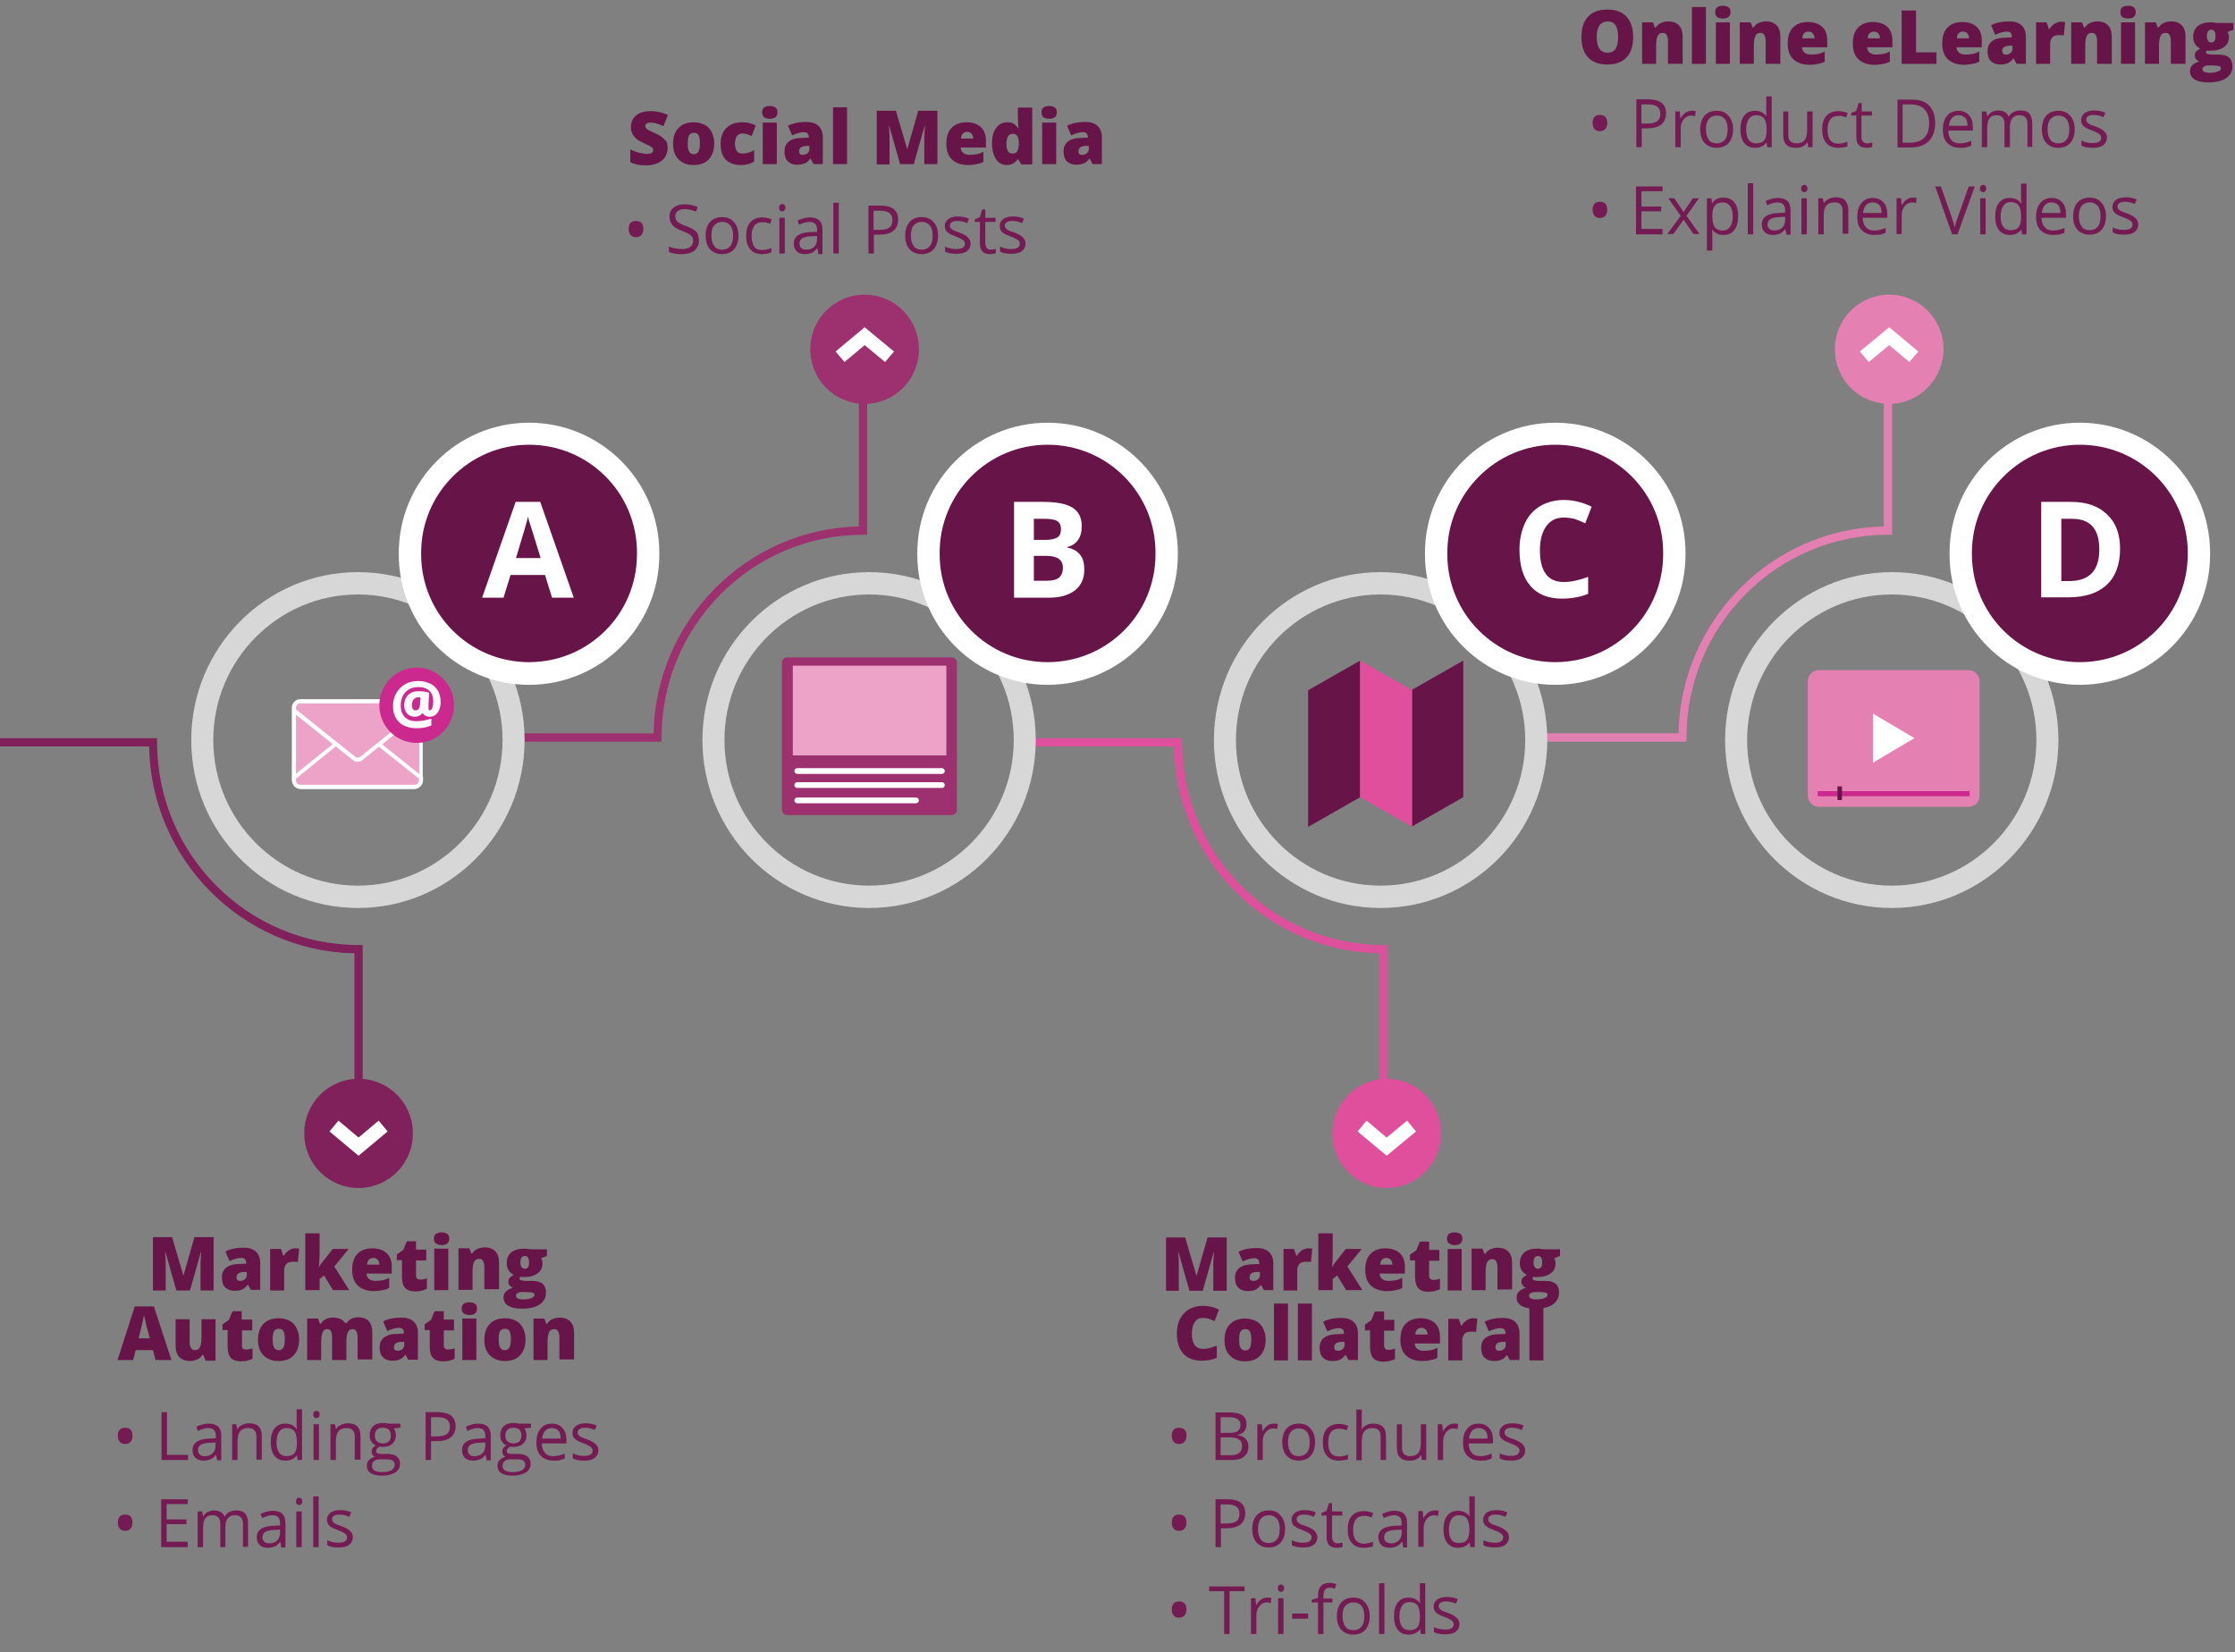 <?xml version="1.0" encoding="utf-8"?>
<!-- Generator: Adobe Illustrator 25.0.0, SVG Export Plug-In . SVG Version: 6.00 Build 0)  -->
<svg version="1.1" id="Layer_1" xmlns="http://www.w3.org/2000/svg" xmlns:xlink="http://www.w3.org/1999/xlink" x="0px" y="0px"
	 viewBox="0 0 700 517.5" style="enable-background:new 0 0 700 517.5;" xml:space="preserve">
<rect x="0" y="0" width="700" height="517.5" fill="#808080" stroke="none"/>
<style type="text/css">
	.st0{fill:#80215B;}
	.st1{fill:#9D306E;}
	.st2{fill:#DF509C;}
	.st3{fill:#E47FB2;}
	.st4{fill:#D7D7D7;}
	.st5{fill:#671549;}
	.st6{fill:#751B54;}
	.st7{fill:#FFFFFF;}
	.st8{fill:#E580B2;}
	.st9{fill:#DF4F9B;}
	.st10{fill:#ECA3C7;}
	.st11{fill:#CC298F;}
	.st12{fill:#FCFAFC;}
</style>
<path class="st0" d="M113.6,343.7H111v-45.1c-35.2-0.7-63.7-29.4-64.3-64.8H0v-2.6h49.2v1.3c0,35,28.3,63.5,63.1,63.5h1.3V343.7z"/>
<path class="st1" d="M207.3,232.3h-49.2v-2.6h46.6c0.7-35.4,29.2-64.1,64.3-64.8v-45.1h2.6v47.7h-1.3c-34.8,0-63.1,28.5-63.1,63.5
	V232.3z"/>
<path class="st2" d="M434.6,343.7H432v-45.1c-35.2-0.7-63.7-29.4-64.3-64.8H321v-2.6h49.2v1.3c0,35,28.3,63.5,63.1,63.5h1.3V343.7z"
	/>
<path class="st3" d="M528.3,232.3h-49.2v-2.6h46.6c0.7-35.4,29.2-64.1,64.3-64.8v-45.1h2.6v47.7h-1.3c-34.8,0-63.1,28.5-63.1,63.5
	V232.3z"/>
<path class="st4" d="M592.5,284.4c-28.8,0-52.2-23.6-52.2-52.6s23.4-52.6,52.2-52.6s52.2,23.6,52.2,52.6S621.3,284.4,592.5,284.4z
	 M592.5,186.2c-25,0-45.3,20.5-45.3,45.6s20.3,45.6,45.3,45.6s45.3-20.5,45.3-45.6S617.5,186.2,592.5,186.2z"/>
<path class="st4" d="M272.2,284.4c-28.8,0-52.2-23.6-52.2-52.6s23.4-52.6,52.2-52.6s52.2,23.6,52.2,52.6S301,284.4,272.2,284.4z
	 M272.2,186.2c-25,0-45.3,20.5-45.3,45.6s20.3,45.6,45.3,45.6c25,0,45.3-20.5,45.3-45.6S297.2,186.2,272.2,186.2z"/>
<path class="st4" d="M432.4,284.4c-28.8,0-52.2-23.6-52.2-52.6s23.4-52.6,52.2-52.6s52.2,23.6,52.2,52.6S461.2,284.4,432.4,284.4z
	 M432.4,186.2c-25,0-45.3,20.5-45.3,45.6s20.3,45.6,45.3,45.6s45.3-20.5,45.3-45.6S457.3,186.2,432.4,186.2z"/>
<path class="st4" d="M112.1,284.4c-28.8,0-52.2-23.6-52.2-52.6s23.4-52.6,52.2-52.6s52.2,23.6,52.2,52.6S140.9,284.4,112.1,284.4z
	 M112.1,186.2c-25,0-45.3,20.5-45.3,45.6s20.3,45.6,45.3,45.6s45.3-20.5,45.3-45.6S137,186.2,112.1,186.2z"/>
<g>
	<path class="st5" d="M55.2,404.1l-3.4-12h-0.1c0.2,2.1,0.2,3.6,0.2,4.8v7.3h-4v-16.7h6l3.5,11.9h0.1l3.4-11.9h6v16.7h-4.1v-7.3
		c0-0.4,0-0.8,0-1.3c0-0.5,0.1-1.6,0.2-3.4h-0.1l-3.4,12H55.2z"/>
	<path class="st5" d="M78.6,404.1l-0.9-1.7h-0.1c-0.6,0.7-1.2,1.3-1.8,1.5c-0.6,0.3-1.4,0.4-2.4,0.4c-1.2,0-2.2-0.4-2.9-1.1
		c-0.7-0.7-1-1.8-1-3.1c0-1.4,0.5-2.4,1.4-3.1c1-0.7,2.3-1.1,4.1-1.1l2.1-0.1v-0.2c0-1.1-0.5-1.6-1.6-1.6c-0.9,0-2.1,0.3-3.6,1
		l-1.3-3c1.5-0.8,3.4-1.2,5.7-1.2c1.7,0,2.9,0.4,3.8,1.2c0.9,0.8,1.4,2,1.4,3.5v8.5H78.6z M75.3,401.2c0.5,0,1-0.2,1.4-0.5
		c0.4-0.3,0.6-0.8,0.6-1.3v-1l-1,0c-1.5,0.1-2.2,0.6-2.2,1.6C74,400.8,74.4,401.2,75.3,401.2z"/>
	<path class="st5" d="M92.4,391c0.4,0,0.8,0,1.1,0.1l0.2,0l-0.4,4.2c-0.4-0.1-0.9-0.1-1.5-0.1c-1,0-1.7,0.2-2.1,0.7
		c-0.4,0.4-0.7,1.1-0.7,1.9v6.4h-4.4v-13H88l0.7,2.1h0.2c0.4-0.7,0.9-1.2,1.6-1.7C91.1,391.2,91.8,391,92.4,391z"/>
	<path class="st5" d="M99.9,396.9c0.5-0.9,1-1.5,1.4-2l2.9-3.7h5l-4.5,5.5l4.7,7.4h-5.1l-2.8-4.6l-1.4,1.1v3.5h-4.5v-17.8h4.5v7
		C100,394.5,100,395.7,99.9,396.9L99.9,396.9z"/>
	<path class="st5" d="M117.1,404.4c-2.1,0-3.8-0.6-5-1.7c-1.2-1.1-1.8-2.8-1.8-4.9c0-2.2,0.5-3.9,1.6-5c1.1-1.2,2.7-1.8,4.7-1.8
		c1.9,0,3.4,0.5,4.5,1.5c1.1,1,1.6,2.5,1.6,4.4v2h-7.9c0,0.7,0.3,1.3,0.8,1.7c0.5,0.4,1.2,0.6,2,0.6c0.8,0,1.5-0.1,2.2-0.2
		c0.7-0.1,1.4-0.4,2.1-0.8v3.2c-0.7,0.4-1.4,0.6-2.2,0.7C119,404.3,118.2,404.4,117.1,404.4z M116.9,394c-0.5,0-1,0.2-1.3,0.5
		c-0.4,0.3-0.6,0.9-0.6,1.6h3.8c0-0.6-0.2-1.1-0.5-1.5C117.9,394.2,117.4,394,116.9,394z"/>
	<path class="st5" d="M131.6,400.8c0.6,0,1.3-0.1,2.1-0.4v3.3c-0.6,0.3-1.2,0.4-1.7,0.6c-0.5,0.1-1.2,0.2-1.9,0.2
		c-1.5,0-2.6-0.4-3.2-1.1c-0.7-0.7-1-1.9-1-3.4v-5.3h-1.6v-1.8l2-1.4l1.1-2.7h2.9v2.6h3.2v3.4h-3.2v5
		C130.4,400.4,130.8,400.8,131.6,400.8z"/>
	<path class="st5" d="M135.9,388c0-0.7,0.2-1.2,0.6-1.5c0.4-0.3,1-0.5,1.8-0.5c0.8,0,1.4,0.2,1.8,0.5c0.4,0.3,0.6,0.8,0.6,1.5
		c0,1.3-0.8,2-2.4,2C136.7,389.9,135.9,389.3,135.9,388z M140.5,404.1H136v-13h4.4V404.1z"/>
	<path class="st5" d="M151.7,404.1v-7.1c0-0.9-0.1-1.5-0.4-2s-0.6-0.7-1.2-0.7c-0.7,0-1.3,0.3-1.6,0.9c-0.3,0.6-0.5,1.6-0.5,3.1v5.7
		h-4.4v-13h3.4l0.6,1.6h0.3c0.4-0.6,0.9-1.1,1.6-1.4c0.7-0.3,1.4-0.5,2.3-0.5c1.4,0,2.5,0.4,3.3,1.2c0.8,0.8,1.2,2,1.2,3.5v8.4
		H151.7z"/>
	<path class="st5" d="M171.3,391.2v2.2l-1.8,0.7c0.2,0.4,0.4,1,0.4,1.5c0,1.4-0.5,2.5-1.5,3.2c-1,0.8-2.4,1.2-4.4,1.2
		c-0.5,0-0.9,0-1.1-0.1c-0.1,0.2-0.2,0.4-0.2,0.6c0,0.2,0.2,0.4,0.5,0.5c0.4,0.1,0.8,0.2,1.4,0.2h2.1c2.9,0,4.3,1.2,4.3,3.7
		c0,1.6-0.7,2.8-2,3.7c-1.3,0.9-3.2,1.3-5.6,1.3c-1.8,0-3.2-0.3-4.2-0.9c-1-0.6-1.5-1.5-1.5-2.6c0-1.5,1-2.5,2.9-3
		c-0.4-0.2-0.7-0.4-1-0.8s-0.4-0.7-0.4-1.1c0-0.4,0.1-0.8,0.3-1.1c0.2-0.3,0.7-0.7,1.4-1.1c-0.7-0.3-1.2-0.8-1.6-1.4
		c-0.4-0.6-0.6-1.4-0.6-2.3c0-1.4,0.5-2.5,1.4-3.3c1-0.8,2.3-1.2,4.1-1.2c0.2,0,0.6,0,1.2,0.1c0.6,0.1,1,0.1,1.3,0.1H171.3z
		 M161.6,405.8c0,0.4,0.2,0.7,0.6,0.9c0.4,0.2,0.9,0.3,1.6,0.3c1.1,0,1.9-0.1,2.6-0.4c0.6-0.3,1-0.6,1-1c0-0.3-0.2-0.6-0.6-0.7
		c-0.4-0.1-1-0.2-1.7-0.2h-1.7c-0.5,0-0.9,0.1-1.2,0.3C161.8,405.2,161.6,405.4,161.6,405.8z M163,395.4c0,1.3,0.5,2,1.4,2
		c0.4,0,0.8-0.2,1-0.5s0.3-0.8,0.3-1.5c0-1.3-0.4-2-1.3-2C163.4,393.4,163,394.1,163,395.4z"/>
	<path class="st5" d="M48.7,426l-0.8-3.1h-5.4l-0.8,3.1h-4.9l5.4-16.8h6l5.5,16.8H48.7z M46.9,419.2l-0.7-2.7
		c-0.2-0.6-0.4-1.4-0.6-2.4c-0.2-1-0.4-1.7-0.5-2.1c-0.1,0.4-0.2,1-0.4,1.9c-0.2,0.9-0.6,2.6-1.3,5.3H46.9z"/>
	<path class="st5" d="M64.3,426l-0.6-1.6h-0.3c-0.4,0.6-0.9,1.1-1.6,1.4c-0.7,0.3-1.4,0.5-2.3,0.5c-1.4,0-2.5-0.4-3.3-1.2
		c-0.8-0.8-1.2-2-1.2-3.5v-8.4h4.4v7.1c0,0.8,0.1,1.5,0.4,1.9c0.2,0.4,0.6,0.7,1.2,0.7c0.8,0,1.3-0.3,1.6-0.9
		c0.3-0.6,0.5-1.6,0.5-3.1v-5.7h4.4v13H64.3z"/>
	<path class="st5" d="M77,422.7c0.6,0,1.3-0.1,2.1-0.4v3.3c-0.6,0.3-1.2,0.4-1.7,0.6c-0.5,0.1-1.2,0.2-1.9,0.2
		c-1.5,0-2.6-0.4-3.2-1.1c-0.7-0.7-1-1.9-1-3.4v-5.3h-1.6v-1.8l2-1.4l1.1-2.7h2.9v2.6H79v3.4h-3.2v5C75.8,422.3,76.2,422.7,77,422.7
		z"/>
	<path class="st5" d="M93.7,419.5c0,2.1-0.6,3.8-1.7,5s-2.7,1.8-4.8,1.8c-2,0-3.5-0.6-4.7-1.8c-1.2-1.2-1.7-2.9-1.7-4.9
		c0-2.1,0.6-3.8,1.7-4.9c1.1-1.2,2.7-1.8,4.8-1.8c1.3,0,2.4,0.3,3.4,0.8c1,0.5,1.7,1.3,2.2,2.3S93.7,418.2,93.7,419.5z M85.4,419.5
		c0,1.1,0.1,2,0.4,2.5c0.3,0.6,0.8,0.9,1.5,0.9c0.7,0,1.2-0.3,1.5-0.9c0.3-0.6,0.4-1.4,0.4-2.5c0-1.1-0.1-1.9-0.4-2.5
		c-0.3-0.6-0.8-0.8-1.5-0.8c-0.7,0-1.2,0.3-1.5,0.8S85.4,418.4,85.4,419.5z"/>
	<path class="st5" d="M112,426v-7c0-0.9-0.1-1.5-0.4-2c-0.2-0.4-0.6-0.7-1.1-0.7c-0.7,0-1.2,0.3-1.5,0.9c-0.3,0.6-0.5,1.5-0.5,2.8v6
		h-4.5v-7c0-0.9-0.1-1.5-0.3-2c-0.2-0.4-0.6-0.7-1.1-0.7c-0.7,0-1.2,0.3-1.5,0.9c-0.3,0.6-0.5,1.6-0.5,3.1v5.7h-4.4v-13h3.4l0.6,1.6
		h0.3c0.3-0.6,0.8-1,1.5-1.4c0.6-0.3,1.4-0.5,2.2-0.5c1.9,0,3.2,0.6,3.9,1.7h0.4c0.4-0.5,0.9-1,1.5-1.3c0.6-0.3,1.4-0.5,2.1-0.5
		c1.5,0,2.6,0.4,3.4,1.2c0.7,0.8,1.1,2,1.1,3.6v8.4H112z"/>
	<path class="st5" d="M127.9,426l-0.9-1.7H127c-0.6,0.7-1.2,1.3-1.8,1.5c-0.6,0.3-1.4,0.4-2.4,0.4c-1.2,0-2.2-0.4-2.9-1.1
		c-0.7-0.7-1-1.8-1-3.1c0-1.4,0.5-2.4,1.4-3.1c1-0.7,2.3-1.1,4.1-1.1l2.1-0.1v-0.2c0-1.1-0.5-1.6-1.6-1.6c-0.9,0-2.1,0.3-3.6,1
		l-1.3-3c1.5-0.8,3.4-1.2,5.7-1.2c1.7,0,2.9,0.4,3.8,1.2c0.9,0.8,1.4,2,1.4,3.5v8.5H127.9z M124.6,423.1c0.5,0,1-0.2,1.4-0.5
		c0.4-0.3,0.6-0.8,0.6-1.3v-1l-1,0c-1.5,0.1-2.2,0.6-2.2,1.6C123.3,422.7,123.8,423.1,124.6,423.1z"/>
	<path class="st5" d="M140.3,422.7c0.6,0,1.3-0.1,2.1-0.4v3.3c-0.6,0.3-1.2,0.4-1.7,0.6c-0.5,0.1-1.2,0.2-1.9,0.2
		c-1.5,0-2.6-0.4-3.2-1.1c-0.7-0.7-1-1.9-1-3.4v-5.3h-1.6v-1.8l2-1.4l1.1-2.7h2.9v2.6h3.2v3.4h-3.2v5
		C139.1,422.3,139.5,422.7,140.3,422.7z"/>
	<path class="st5" d="M144.6,409.9c0-0.7,0.2-1.2,0.6-1.5c0.4-0.3,1-0.5,1.8-0.5c0.8,0,1.4,0.2,1.8,0.5c0.4,0.3,0.6,0.8,0.6,1.5
		c0,1.3-0.8,2-2.4,2C145.4,411.8,144.6,411.2,144.6,409.9z M149.2,426h-4.4v-13h4.4V426z"/>
	<path class="st5" d="M164.6,419.5c0,2.1-0.6,3.8-1.7,5s-2.7,1.8-4.8,1.8c-2,0-3.5-0.6-4.7-1.8c-1.2-1.2-1.7-2.9-1.7-4.9
		c0-2.1,0.6-3.8,1.7-4.9c1.1-1.2,2.7-1.8,4.8-1.8c1.3,0,2.4,0.3,3.4,0.8c1,0.5,1.7,1.3,2.2,2.3S164.6,418.2,164.6,419.5z
		 M156.2,419.5c0,1.1,0.1,2,0.4,2.5c0.3,0.6,0.8,0.9,1.5,0.9c0.7,0,1.2-0.3,1.5-0.9c0.3-0.6,0.4-1.4,0.4-2.5c0-1.1-0.1-1.9-0.4-2.5
		c-0.3-0.6-0.8-0.8-1.5-0.8c-0.7,0-1.2,0.3-1.5,0.8S156.2,418.4,156.2,419.5z"/>
	<path class="st5" d="M175.2,426V419c0-0.9-0.1-1.5-0.4-2s-0.6-0.7-1.2-0.7c-0.7,0-1.3,0.3-1.6,0.9c-0.3,0.6-0.5,1.6-0.5,3.1v5.7
		h-4.4v-13h3.4l0.6,1.6h0.3c0.4-0.6,0.9-1.1,1.6-1.4c0.7-0.3,1.4-0.5,2.3-0.5c1.4,0,2.5,0.4,3.3,1.2c0.8,0.8,1.2,2,1.2,3.5v8.4
		H175.2z"/>
</g>
<g>
	<path class="st5" d="M372.5,404.2l-3.4-12H369c0.2,2.1,0.2,3.6,0.2,4.8v7.3h-4v-16.7h6l3.5,11.9h0.1l3.4-11.9h6v16.7H380v-7.3
		c0-0.4,0-0.8,0-1.3c0-0.5,0.1-1.6,0.2-3.4h-0.1l-3.4,12H372.5z"/>
	<path class="st5" d="M395.9,404.2l-0.9-1.7h-0.1c-0.6,0.7-1.2,1.3-1.8,1.5c-0.6,0.3-1.4,0.4-2.4,0.4c-1.2,0-2.2-0.4-2.9-1.1
		c-0.7-0.7-1-1.8-1-3.1c0-1.4,0.5-2.4,1.4-3.1c1-0.7,2.3-1.1,4.1-1.1l2.1-0.1v-0.2c0-1.1-0.5-1.6-1.6-1.6c-0.9,0-2.1,0.3-3.6,1
		l-1.3-3c1.5-0.8,3.4-1.2,5.7-1.2c1.7,0,2.9,0.4,3.8,1.2c0.9,0.8,1.4,2,1.4,3.5v8.5H395.9z M392.6,401.2c0.5,0,1-0.2,1.4-0.5
		c0.4-0.3,0.6-0.8,0.6-1.3v-1l-1,0c-1.5,0.1-2.2,0.6-2.2,1.6C391.3,400.8,391.7,401.2,392.6,401.2z"/>
	<path class="st5" d="M409.7,391c0.4,0,0.8,0,1.1,0.1l0.2,0l-0.4,4.2c-0.4-0.1-0.9-0.1-1.5-0.1c-1,0-1.7,0.2-2.1,0.7
		c-0.4,0.4-0.7,1.1-0.7,1.9v6.4H402v-13h3.3l0.7,2.1h0.2c0.4-0.7,0.9-1.2,1.6-1.7C408.4,391.2,409.1,391,409.7,391z"/>
	<path class="st5" d="M417.2,396.9c0.5-0.9,1-1.5,1.4-2l2.9-3.7h5l-4.5,5.5l4.7,7.4h-5.1l-2.8-4.6l-1.4,1.1v3.5h-4.5v-17.8h4.5v7
		C417.4,394.6,417.3,395.7,417.2,396.9L417.2,396.9z"/>
	<path class="st5" d="M434.4,404.4c-2.1,0-3.8-0.6-5-1.7c-1.2-1.1-1.8-2.8-1.8-4.9c0-2.2,0.5-3.9,1.6-5c1.1-1.2,2.7-1.8,4.7-1.8
		c1.9,0,3.4,0.5,4.5,1.5c1.1,1,1.6,2.5,1.6,4.4v2h-7.9c0,0.7,0.3,1.3,0.8,1.7c0.5,0.4,1.2,0.6,2,0.6c0.8,0,1.5-0.1,2.2-0.2
		c0.7-0.1,1.4-0.4,2.1-0.8v3.2c-0.7,0.4-1.4,0.6-2.2,0.7C436.4,404.3,435.5,404.4,434.4,404.4z M434.2,394c-0.5,0-1,0.2-1.3,0.5
		s-0.6,0.9-0.6,1.6h3.8c0-0.6-0.2-1.1-0.5-1.5C435.2,394.2,434.7,394,434.2,394z"/>
	<path class="st5" d="M448.9,400.9c0.6,0,1.3-0.1,2.1-0.4v3.3c-0.6,0.3-1.2,0.4-1.7,0.6c-0.5,0.1-1.2,0.2-1.9,0.2
		c-1.5,0-2.6-0.4-3.2-1.1s-1-1.9-1-3.4v-5.3h-1.6v-1.8l2-1.4l1.1-2.7h2.9v2.6h3.2v3.4h-3.2v5C447.7,400.4,448.1,400.9,448.9,400.9z"
		/>
	<path class="st5" d="M453.2,388c0-0.7,0.2-1.2,0.6-1.5c0.4-0.3,1-0.5,1.8-0.5c0.8,0,1.4,0.2,1.8,0.5c0.4,0.3,0.6,0.8,0.6,1.5
		c0,1.3-0.8,2-2.4,2C454,389.9,453.2,389.3,453.2,388z M457.8,404.2h-4.4v-13h4.4V404.2z"/>
	<path class="st5" d="M469,404.2v-7.1c0-0.9-0.1-1.5-0.4-2s-0.6-0.7-1.2-0.7c-0.7,0-1.3,0.3-1.6,0.9c-0.3,0.6-0.5,1.6-0.5,3.1v5.7
		h-4.4v-13h3.4l0.6,1.6h0.3c0.4-0.6,0.9-1.1,1.6-1.4c0.7-0.3,1.4-0.5,2.3-0.5c1.4,0,2.5,0.4,3.3,1.2c0.8,0.8,1.2,2,1.2,3.5v8.4H469z
		"/>
	<path class="st5" d="M488.6,391.2v2.2l-1.8,0.7c0.2,0.4,0.4,1,0.4,1.5c0,1.4-0.5,2.5-1.5,3.2c-1,0.8-2.4,1.2-4.4,1.2
		c-0.5,0-0.9,0-1.1-0.1c-0.1,0.2-0.2,0.4-0.2,0.6c0,0.2,0.2,0.4,0.5,0.5c0.4,0.1,0.8,0.2,1.4,0.2h2.1c2.9,0,4.3,1.2,4.3,3.7
		c0,1.6-0.7,2.8-2,3.7s-3.2,1.3-5.6,1.3c-1.8,0-3.2-0.3-4.2-0.9c-1-0.6-1.5-1.5-1.5-2.6c0-1.5,1-2.5,2.9-3c-0.4-0.2-0.7-0.4-1-0.8
		c-0.3-0.4-0.4-0.7-0.4-1.1c0-0.4,0.1-0.8,0.3-1.1c0.2-0.3,0.7-0.7,1.4-1.1c-0.7-0.3-1.2-0.8-1.6-1.4c-0.4-0.6-0.6-1.4-0.6-2.3
		c0-1.4,0.5-2.5,1.4-3.3c1-0.8,2.3-1.2,4.1-1.2c0.2,0,0.6,0,1.2,0.1c0.6,0.1,1,0.1,1.3,0.1H488.6z M478.9,405.8
		c0,0.4,0.2,0.7,0.6,0.9c0.4,0.2,0.9,0.3,1.6,0.3c1.1,0,1.9-0.1,2.6-0.4s1-0.6,1-1c0-0.3-0.2-0.6-0.6-0.7c-0.4-0.1-1-0.2-1.7-0.2
		h-1.7c-0.5,0-0.9,0.1-1.2,0.3C479.1,405.2,478.9,405.4,478.9,405.8z M480.3,395.4c0,1.3,0.5,2,1.4,2c0.4,0,0.8-0.2,1-0.5
		c0.2-0.3,0.3-0.8,0.3-1.5c0-1.3-0.4-2-1.3-2C480.8,393.4,480.3,394.1,480.3,395.4z"/>
	<path class="st5" d="M376.7,412.8c-1.1,0-1.9,0.4-2.5,1.3c-0.6,0.9-0.9,2.1-0.9,3.6c0,3.2,1.2,4.8,3.6,4.8c0.7,0,1.4-0.1,2.1-0.3
		c0.7-0.2,1.4-0.5,2.1-0.7v3.8c-1.4,0.6-3,0.9-4.7,0.9c-2.5,0-4.4-0.7-5.8-2.2c-1.3-1.5-2-3.6-2-6.3c0-1.7,0.3-3.3,1-4.6
		s1.6-2.3,2.8-3s2.6-1.1,4.3-1.1c1.8,0,3.5,0.4,5.1,1.2l-1.4,3.6c-0.6-0.3-1.2-0.5-1.8-0.7C378.1,412.9,377.4,412.8,376.7,412.8z"/>
	<path class="st5" d="M396.4,419.6c0,2.1-0.6,3.8-1.7,5c-1.1,1.2-2.7,1.8-4.8,1.8c-2,0-3.5-0.6-4.7-1.8c-1.2-1.2-1.7-2.9-1.7-4.9
		c0-2.1,0.6-3.8,1.7-4.9c1.1-1.2,2.7-1.8,4.8-1.8c1.3,0,2.4,0.3,3.4,0.8c1,0.5,1.7,1.3,2.2,2.3S396.4,418.2,396.4,419.6z
		 M388.1,419.6c0,1.1,0.1,2,0.4,2.5c0.3,0.6,0.8,0.9,1.5,0.9c0.7,0,1.2-0.3,1.5-0.9c0.3-0.6,0.4-1.4,0.4-2.5c0-1.1-0.1-1.9-0.4-2.5
		c-0.3-0.6-0.8-0.8-1.5-0.8c-0.7,0-1.2,0.3-1.5,0.8C388.2,417.6,388.1,418.4,388.1,419.6z"/>
	<path class="st5" d="M403.4,426.1H399v-17.8h4.4V426.1z"/>
	<path class="st5" d="M410.9,426.1h-4.4v-17.8h4.4V426.1z"/>
	<path class="st5" d="M422.4,426.1l-0.9-1.7h-0.1c-0.6,0.7-1.2,1.3-1.8,1.5c-0.6,0.3-1.4,0.4-2.4,0.4c-1.2,0-2.2-0.4-2.9-1.1
		c-0.7-0.7-1-1.8-1-3.1c0-1.4,0.5-2.4,1.4-3.1c1-0.7,2.3-1.1,4.1-1.1l2.1-0.1v-0.2c0-1.1-0.5-1.6-1.6-1.6c-0.9,0-2.1,0.3-3.6,1
		l-1.3-3c1.5-0.8,3.4-1.2,5.7-1.2c1.7,0,2.9,0.4,3.8,1.2c0.9,0.8,1.4,2,1.4,3.5v8.5H422.4z M419.1,423.1c0.5,0,1-0.2,1.4-0.5
		c0.4-0.3,0.6-0.8,0.6-1.3v-1l-1,0c-1.5,0.1-2.2,0.6-2.2,1.6C417.8,422.7,418.3,423.1,419.1,423.1z"/>
	<path class="st5" d="M434.8,422.8c0.6,0,1.3-0.1,2.1-0.4v3.3c-0.6,0.3-1.2,0.4-1.7,0.6c-0.5,0.1-1.2,0.2-1.9,0.2
		c-1.5,0-2.6-0.4-3.2-1.1s-1-1.9-1-3.4v-5.3h-1.6v-1.8l2-1.4l1.1-2.7h2.9v2.6h3.2v3.4h-3.2v5C433.6,422.3,434,422.8,434.8,422.8z"/>
	<path class="st5" d="M445.4,426.3c-2.1,0-3.8-0.6-5-1.7c-1.2-1.1-1.8-2.8-1.8-4.9c0-2.2,0.5-3.9,1.6-5c1.1-1.2,2.7-1.8,4.7-1.8
		c1.9,0,3.4,0.5,4.5,1.5c1.1,1,1.6,2.5,1.6,4.4v2h-7.9c0,0.7,0.3,1.3,0.8,1.7c0.5,0.4,1.2,0.6,2,0.6c0.8,0,1.5-0.1,2.2-0.2
		c0.7-0.1,1.4-0.4,2.1-0.8v3.2c-0.7,0.4-1.4,0.6-2.2,0.7C447.3,426.2,446.4,426.3,445.4,426.3z M445.2,415.9c-0.5,0-1,0.2-1.3,0.5
		c-0.4,0.3-0.6,0.9-0.6,1.6h3.8c0-0.6-0.2-1.1-0.5-1.5C446.2,416.1,445.7,415.9,445.2,415.9z"/>
	<path class="st5" d="M461.4,412.9c0.4,0,0.8,0,1.1,0.1l0.2,0l-0.4,4.2c-0.4-0.1-0.9-0.1-1.5-0.1c-1,0-1.7,0.2-2.1,0.7
		c-0.4,0.4-0.7,1.1-0.7,1.9v6.4h-4.4v-13h3.3l0.7,2.1h0.2c0.4-0.7,0.9-1.2,1.6-1.7C460,413.1,460.7,412.9,461.4,412.9z"/>
	<path class="st5" d="M472.9,426.1l-0.9-1.7H472c-0.6,0.7-1.2,1.3-1.8,1.5c-0.6,0.3-1.4,0.4-2.4,0.4c-1.2,0-2.2-0.4-2.9-1.1
		c-0.7-0.7-1-1.8-1-3.1c0-1.4,0.5-2.4,1.4-3.1c1-0.7,2.3-1.1,4.1-1.1l2.1-0.1v-0.2c0-1.1-0.5-1.6-1.6-1.6c-0.9,0-2.1,0.3-3.6,1
		l-1.3-3c1.5-0.8,3.4-1.2,5.7-1.2c1.7,0,2.9,0.4,3.8,1.2c0.9,0.8,1.4,2,1.4,3.5v8.5H472.9z M469.6,423.1c0.5,0,1-0.2,1.4-0.5
		c0.4-0.3,0.6-0.8,0.6-1.3v-1l-1,0c-1.5,0.1-2.2,0.6-2.2,1.6C468.3,422.7,468.8,423.1,469.6,423.1z"/>
	<path class="st5" d="M483.4,426.1H479v-17.8h4.4V426.1z"/>
</g>
<g>
	<path class="st5" d="M511.5,11.6c0,2.8-0.7,5-2.1,6.4c-1.4,1.5-3.4,2.2-6,2.2c-2.6,0-4.6-0.7-6-2.2c-1.4-1.5-2.1-3.6-2.1-6.4
		c0-2.8,0.7-4.9,2.1-6.4c1.4-1.5,3.4-2.2,6-2.2c2.6,0,4.6,0.7,6,2.2S511.5,8.8,511.5,11.6z M500.1,11.6c0,3.2,1.1,4.9,3.4,4.9
		c1.1,0,2-0.4,2.5-1.2c0.5-0.8,0.8-2,0.8-3.7c0-1.7-0.3-2.9-0.8-3.7c-0.6-0.8-1.4-1.2-2.5-1.2C501.2,6.8,500.1,8.4,500.1,11.6z"/>
	<path class="st5" d="M522.4,20V13c0-0.9-0.1-1.5-0.4-2c-0.2-0.4-0.6-0.7-1.2-0.7c-0.8,0-1.3,0.3-1.6,0.9s-0.5,1.6-0.5,3.1V20h-4.4
		v-13h3.4l0.6,1.6h0.3c0.4-0.6,0.9-1.1,1.6-1.4c0.7-0.3,1.4-0.5,2.3-0.5c1.4,0,2.5,0.4,3.3,1.2c0.8,0.8,1.2,2,1.2,3.5V20H522.4z"/>
	<path class="st5" d="M534.3,20h-4.4V2.2h4.4V20z"/>
	<path class="st5" d="M537.2,3.8c0-0.7,0.2-1.2,0.6-1.5c0.4-0.3,1-0.5,1.8-0.5s1.4,0.2,1.8,0.5c0.4,0.3,0.6,0.8,0.6,1.5
		c0,1.3-0.8,2-2.4,2C538,5.8,537.2,5.2,537.2,3.8z M541.8,20h-4.4v-13h4.4V20z"/>
	<path class="st5" d="M553,20V13c0-0.9-0.1-1.5-0.4-2c-0.2-0.4-0.6-0.7-1.2-0.7c-0.8,0-1.3,0.3-1.6,0.9s-0.5,1.6-0.5,3.1V20h-4.4
		v-13h3.4l0.6,1.6h0.3c0.4-0.6,0.9-1.1,1.6-1.4c0.7-0.3,1.4-0.5,2.3-0.5c1.4,0,2.5,0.4,3.3,1.2c0.8,0.8,1.2,2,1.2,3.5V20H553z"/>
	<path class="st5" d="M566.7,20.3c-2.1,0-3.8-0.6-5-1.7c-1.2-1.1-1.8-2.8-1.8-4.9c0-2.2,0.5-3.9,1.6-5c1.1-1.2,2.7-1.8,4.7-1.8
		c1.9,0,3.4,0.5,4.5,1.5s1.6,2.5,1.6,4.4v2h-7.9c0,0.7,0.3,1.3,0.8,1.7s1.2,0.6,2,0.6c0.8,0,1.5-0.1,2.2-0.2
		c0.7-0.1,1.4-0.4,2.1-0.8v3.2c-0.7,0.4-1.4,0.6-2.2,0.7C568.6,20.2,567.7,20.3,566.7,20.3z M566.4,9.9c-0.5,0-1,0.2-1.3,0.5
		c-0.4,0.3-0.6,0.9-0.6,1.6h3.8c0-0.6-0.2-1.1-0.5-1.5S567,9.9,566.4,9.9z"/>
	<path class="st5" d="M587.1,20.3c-2.1,0-3.8-0.6-5-1.7c-1.2-1.1-1.8-2.8-1.8-4.9c0-2.2,0.5-3.9,1.6-5c1.1-1.2,2.7-1.8,4.7-1.8
		c1.9,0,3.4,0.5,4.5,1.5s1.6,2.5,1.6,4.4v2h-7.9c0,0.7,0.3,1.3,0.8,1.7s1.2,0.6,2,0.6c0.8,0,1.5-0.1,2.2-0.2
		c0.7-0.1,1.4-0.4,2.1-0.8v3.2c-0.7,0.4-1.4,0.6-2.2,0.7C589,20.2,588.2,20.3,587.1,20.3z M586.9,9.9c-0.5,0-1,0.2-1.3,0.5
		c-0.4,0.3-0.6,0.9-0.6,1.6h3.8c0-0.6-0.2-1.1-0.5-1.5S587.4,9.9,586.9,9.9z"/>
	<path class="st5" d="M595.6,20V3.3h4.5v13.1h6.4V20H595.6z"/>
	<path class="st5" d="M615.1,20.3c-2.1,0-3.8-0.6-5-1.7c-1.2-1.1-1.8-2.8-1.8-4.9c0-2.2,0.5-3.9,1.6-5c1.1-1.2,2.7-1.8,4.7-1.8
		c1.9,0,3.4,0.5,4.5,1.5s1.6,2.5,1.6,4.4v2h-7.9c0,0.7,0.3,1.3,0.8,1.7s1.2,0.6,2,0.6c0.8,0,1.5-0.1,2.2-0.2
		c0.7-0.1,1.4-0.4,2.1-0.8v3.2c-0.7,0.4-1.4,0.6-2.2,0.7S616.1,20.3,615.1,20.3z M614.8,9.9c-0.5,0-1,0.2-1.3,0.5
		c-0.4,0.3-0.6,0.9-0.6,1.6h3.8c0-0.6-0.2-1.1-0.5-1.5S615.4,9.9,614.8,9.9z"/>
	<path class="st5" d="M631.6,20l-0.9-1.7h-0.1c-0.6,0.7-1.2,1.3-1.8,1.5c-0.6,0.3-1.4,0.4-2.4,0.4c-1.2,0-2.2-0.4-2.9-1.1
		c-0.7-0.7-1-1.8-1-3.1c0-1.4,0.5-2.4,1.4-3.1s2.3-1.1,4.1-1.1l2.1-0.1v-0.2c0-1.1-0.5-1.6-1.6-1.6c-0.9,0-2.1,0.3-3.6,1l-1.3-3
		c1.5-0.8,3.4-1.2,5.7-1.2c1.7,0,2.9,0.4,3.8,1.2c0.9,0.8,1.4,2,1.4,3.5V20H631.6z M628.3,17.1c0.5,0,1-0.2,1.4-0.5
		c0.4-0.3,0.6-0.8,0.6-1.3v-1l-1,0c-1.5,0.1-2.2,0.6-2.2,1.6C627.1,16.7,627.5,17.1,628.3,17.1z"/>
	<path class="st5" d="M645.5,6.8c0.4,0,0.8,0,1.1,0.1l0.2,0l-0.4,4.2c-0.4-0.1-0.9-0.1-1.5-0.1c-1,0-1.7,0.2-2.1,0.7
		s-0.7,1.1-0.7,1.9V20h-4.4v-13h3.3l0.7,2.1h0.2c0.4-0.7,0.9-1.2,1.6-1.7C644.2,7.1,644.8,6.8,645.5,6.8z"/>
	<path class="st5" d="M656.8,20V13c0-0.9-0.1-1.5-0.4-2c-0.2-0.4-0.6-0.7-1.2-0.7c-0.8,0-1.3,0.3-1.6,0.9c-0.3,0.6-0.5,1.6-0.5,3.1
		V20h-4.4v-13h3.4l0.6,1.6h0.3c0.4-0.6,0.9-1.1,1.6-1.4c0.7-0.3,1.4-0.5,2.3-0.5c1.4,0,2.5,0.4,3.3,1.2c0.8,0.8,1.2,2,1.2,3.5V20
		H656.8z"/>
	<path class="st5" d="M664.1,3.8c0-0.7,0.2-1.2,0.6-1.5c0.4-0.3,1-0.5,1.8-0.5c0.8,0,1.4,0.2,1.8,0.5c0.4,0.3,0.6,0.8,0.6,1.5
		c0,1.3-0.8,2-2.4,2C664.9,5.8,664.1,5.2,664.1,3.8z M668.7,20h-4.4v-13h4.4V20z"/>
	<path class="st5" d="M679.9,20V13c0-0.9-0.1-1.5-0.4-2c-0.2-0.4-0.6-0.7-1.2-0.7c-0.8,0-1.3,0.3-1.6,0.9c-0.3,0.6-0.5,1.6-0.5,3.1
		V20h-4.4v-13h3.4l0.6,1.6h0.3c0.4-0.6,0.9-1.1,1.6-1.4c0.7-0.3,1.4-0.5,2.3-0.5c1.4,0,2.5,0.4,3.3,1.2c0.8,0.8,1.2,2,1.2,3.5V20
		H679.9z"/>
	<path class="st5" d="M699.5,7.1v2.2l-1.8,0.7c0.2,0.4,0.4,1,0.4,1.5c0,1.4-0.5,2.5-1.5,3.2c-1,0.8-2.4,1.2-4.4,1.2
		c-0.5,0-0.9,0-1.1-0.1c-0.1,0.2-0.2,0.4-0.2,0.6c0,0.2,0.2,0.4,0.5,0.5c0.4,0.1,0.8,0.2,1.4,0.2h2.1c2.9,0,4.3,1.2,4.3,3.7
		c0,1.6-0.7,2.8-2,3.7s-3.2,1.3-5.6,1.3c-1.8,0-3.2-0.3-4.2-0.9s-1.5-1.5-1.5-2.6c0-1.5,1-2.5,2.9-3c-0.4-0.2-0.7-0.4-1-0.8
		c-0.3-0.4-0.4-0.7-0.4-1.1c0-0.4,0.1-0.8,0.3-1.1s0.7-0.7,1.4-1.1c-0.7-0.3-1.2-0.8-1.6-1.4c-0.4-0.6-0.6-1.4-0.6-2.3
		c0-1.4,0.5-2.5,1.4-3.3s2.3-1.2,4.1-1.2c0.2,0,0.6,0,1.2,0.1c0.6,0.1,1,0.1,1.3,0.1H699.5z M689.8,21.6c0,0.4,0.2,0.7,0.6,0.9
		c0.4,0.2,0.9,0.3,1.6,0.3c1.1,0,1.9-0.1,2.6-0.4s1-0.6,1-1c0-0.3-0.2-0.6-0.6-0.7c-0.4-0.1-1-0.2-1.7-0.2h-1.7
		c-0.5,0-0.9,0.1-1.2,0.3C690,21,689.8,21.3,689.8,21.6z M691.2,11.3c0,1.3,0.5,2,1.4,2c0.4,0,0.8-0.2,1-0.5
		c0.2-0.3,0.3-0.8,0.3-1.5c0-1.3-0.4-2-1.3-2C691.7,9.3,691.2,10,691.2,11.3z"/>
</g>
<g>
	<path class="st5" d="M209.1,46.4c0,1-0.3,2-0.8,2.8c-0.5,0.8-1.3,1.4-2.3,1.9c-1,0.4-2.1,0.7-3.5,0.7c-1.1,0-2-0.1-2.8-0.2
		c-0.7-0.2-1.5-0.4-2.3-0.8v-4c0.9,0.4,1.7,0.8,2.7,1c0.9,0.2,1.8,0.4,2.5,0.4c0.7,0,1.2-0.1,1.5-0.3c0.3-0.2,0.5-0.5,0.5-0.9
		c0-0.2-0.1-0.4-0.2-0.6c-0.1-0.2-0.3-0.3-0.6-0.5c-0.3-0.2-1-0.5-2.2-1.1c-1.1-0.5-1.9-1-2.4-1.4c-0.5-0.5-0.9-1-1.2-1.6
		s-0.4-1.3-0.4-2.1c0-1.5,0.6-2.7,1.7-3.6c1.1-0.9,2.6-1.3,4.6-1.3c1.7,0,3.5,0.4,5.3,1.2l-1.4,3.5c-1.6-0.7-2.9-1.1-4-1.1
		c-0.6,0-1,0.1-1.3,0.3s-0.4,0.5-0.4,0.8c0,0.3,0.2,0.6,0.5,0.9c0.3,0.3,1.3,0.7,2.7,1.4c1.4,0.6,2.4,1.3,3,2.1
		C208.9,44.3,209.1,45.2,209.1,46.4z"/>
	<path class="st5" d="M223.7,44.9c0,2.1-0.6,3.8-1.7,5c-1.1,1.2-2.7,1.8-4.8,1.8c-2,0-3.5-0.6-4.7-1.8c-1.2-1.2-1.7-2.9-1.7-4.9
		c0-2.1,0.6-3.8,1.7-4.9c1.1-1.2,2.7-1.8,4.8-1.8c1.3,0,2.4,0.3,3.4,0.8c1,0.5,1.7,1.3,2.2,2.3S223.7,43.6,223.7,44.9z M215.4,44.9
		c0,1.1,0.1,2,0.4,2.5c0.3,0.6,0.8,0.9,1.5,0.9c0.7,0,1.2-0.3,1.5-0.9c0.3-0.6,0.4-1.4,0.4-2.5c0-1.1-0.1-1.9-0.4-2.5
		c-0.3-0.6-0.8-0.8-1.5-0.8c-0.7,0-1.2,0.3-1.5,0.8S215.4,43.8,215.4,44.9z"/>
	<path class="st5" d="M232.1,51.7c-2.1,0-3.7-0.6-4.8-1.7c-1.1-1.1-1.6-2.8-1.6-4.9c0-2.2,0.6-3.8,1.8-5c1.2-1.2,2.8-1.8,5-1.8
		c1.5,0,2.9,0.3,4.2,1l-1.3,3.3c-0.5-0.2-1-0.4-1.5-0.6c-0.5-0.1-0.9-0.2-1.4-0.2c-0.7,0-1.3,0.3-1.7,0.8c-0.4,0.6-0.6,1.4-0.6,2.4
		c0,2.1,0.8,3.1,2.3,3.1c1.3,0,2.6-0.4,3.7-1.1v3.6C235.1,51.3,233.7,51.7,232.1,51.7z"/>
	<path class="st5" d="M238.7,35.2c0-0.7,0.2-1.2,0.6-1.5c0.4-0.3,1-0.5,1.8-0.5c0.8,0,1.4,0.2,1.8,0.5c0.4,0.3,0.6,0.8,0.6,1.5
		c0,1.3-0.8,2-2.4,2C239.5,37.2,238.7,36.6,238.7,35.2z M243.3,51.4h-4.4v-13h4.4V51.4z"/>
	<path class="st5" d="M254.8,51.4l-0.9-1.7h-0.1c-0.6,0.7-1.2,1.3-1.8,1.5s-1.4,0.4-2.4,0.4c-1.2,0-2.2-0.4-2.9-1.1
		c-0.7-0.7-1-1.8-1-3.1c0-1.4,0.5-2.4,1.4-3.1s2.3-1.1,4.1-1.1l2.1-0.1V43c0-1.1-0.5-1.6-1.6-1.6c-0.9,0-2.1,0.3-3.6,1l-1.3-3
		c1.5-0.8,3.4-1.2,5.7-1.2c1.7,0,2.9,0.4,3.8,1.2c0.9,0.8,1.4,2,1.4,3.5v8.5H254.8z M251.5,48.5c0.5,0,1-0.2,1.4-0.5
		c0.4-0.3,0.6-0.8,0.6-1.3v-1l-1,0c-1.5,0.1-2.2,0.6-2.2,1.6C250.2,48.1,250.6,48.5,251.5,48.5z"/>
	<path class="st5" d="M265.3,51.4h-4.4V33.6h4.4V51.4z"/>
	<path class="st5" d="M281.9,51.4l-3.4-12h-0.1c0.2,2.1,0.2,3.6,0.2,4.8v7.3h-4V34.7h6l3.5,11.9h0.1l3.4-11.9h6v16.7h-4.1v-7.3
		c0-0.4,0-0.8,0-1.3c0-0.5,0.1-1.6,0.2-3.4h-0.1l-3.4,12H281.9z"/>
	<path class="st5" d="M303.2,51.7c-2.1,0-3.8-0.6-5-1.7c-1.2-1.1-1.8-2.8-1.8-4.9c0-2.2,0.5-3.9,1.6-5c1.1-1.2,2.7-1.8,4.7-1.8
		c1.9,0,3.4,0.5,4.5,1.5c1.1,1,1.6,2.5,1.6,4.4v2h-7.9c0,0.7,0.3,1.3,0.8,1.7s1.2,0.6,2,0.6c0.8,0,1.5-0.1,2.2-0.2
		c0.7-0.1,1.4-0.4,2.1-0.8v3.2c-0.7,0.4-1.4,0.6-2.2,0.7C305.1,51.6,304.2,51.7,303.2,51.7z M302.9,41.3c-0.5,0-1,0.2-1.3,0.5
		c-0.4,0.3-0.6,0.9-0.6,1.6h3.8c0-0.6-0.2-1.1-0.5-1.5S303.5,41.3,302.9,41.3z"/>
	<path class="st5" d="M315.3,51.7c-0.9,0-1.7-0.3-2.4-0.8s-1.2-1.3-1.6-2.3s-0.6-2.2-0.6-3.6c0-2.1,0.4-3.8,1.3-4.9
		c0.8-1.2,2-1.8,3.5-1.8c0.7,0,1.4,0.1,1.9,0.4c0.5,0.3,1,0.8,1.5,1.5h0.1c-0.1-1-0.2-2-0.2-3v-3.5h4.5v17.8h-3.4l-1-1.6h-0.2
		C318,51,316.8,51.7,315.3,51.7z M317.1,48.1c0.7,0,1.2-0.2,1.5-0.7c0.3-0.5,0.4-1.1,0.5-2.1V45c0-1.1-0.2-2-0.5-2.4
		c-0.3-0.5-0.8-0.7-1.5-0.7c-0.6,0-1,0.3-1.4,0.8c-0.3,0.6-0.5,1.3-0.5,2.4c0,1,0.2,1.8,0.5,2.3C316.1,47.9,316.5,48.1,317.1,48.1z"
		/>
	<path class="st5" d="M326.2,35.2c0-0.7,0.2-1.2,0.6-1.5c0.4-0.3,1-0.5,1.8-0.5c0.8,0,1.4,0.2,1.8,0.5c0.4,0.3,0.6,0.8,0.6,1.5
		c0,1.3-0.8,2-2.4,2C327,37.2,326.2,36.6,326.2,35.2z M330.8,51.4h-4.4v-13h4.4V51.4z"/>
	<path class="st5" d="M342.2,51.4l-0.9-1.7h-0.1c-0.6,0.7-1.2,1.3-1.8,1.5s-1.4,0.4-2.4,0.4c-1.2,0-2.2-0.4-2.9-1.1
		c-0.7-0.7-1-1.8-1-3.1c0-1.4,0.5-2.4,1.4-3.1c1-0.7,2.3-1.1,4.1-1.1l2.1-0.1V43c0-1.1-0.5-1.6-1.6-1.6c-0.9,0-2.1,0.3-3.6,1l-1.3-3
		c1.5-0.8,3.4-1.2,5.7-1.2c1.7,0,2.9,0.4,3.8,1.2c0.9,0.8,1.4,2,1.4,3.5v8.5H342.2z M339,48.5c0.5,0,1-0.2,1.4-0.5
		c0.4-0.3,0.6-0.8,0.6-1.3v-1l-1,0c-1.5,0.1-2.2,0.6-2.2,1.6C337.7,48.1,338.1,48.5,339,48.5z"/>
</g>
<g>
	<path class="st6" d="M36.9,449.7c0-0.8,0.2-1.5,0.6-1.9c0.4-0.4,0.9-0.6,1.7-0.6c0.7,0,1.3,0.2,1.7,0.6s0.6,1.1,0.6,1.9
		c0,0.8-0.2,1.4-0.6,1.9c-0.4,0.4-0.9,0.7-1.7,0.7c-0.7,0-1.3-0.2-1.7-0.7C37.1,451.1,36.9,450.5,36.9,449.7z"/>
	<path class="st6" d="M50.6,457.3v-15h1.7v13.4h6.6v1.6H50.6z"/>
	<path class="st6" d="M68,457.3l-0.3-1.6h-0.1c-0.6,0.7-1.1,1.2-1.7,1.4c-0.6,0.2-1.2,0.4-2.1,0.4c-1.1,0-2-0.3-2.6-0.9
		c-0.6-0.6-0.9-1.4-0.9-2.4c0-2.3,1.8-3.5,5.4-3.6l1.9-0.1v-0.7c0-0.9-0.2-1.5-0.6-1.9c-0.4-0.4-1-0.6-1.8-0.6c-0.9,0-2,0.3-3.2,0.9
		l-0.5-1.3c0.5-0.3,1.1-0.5,1.8-0.7c0.7-0.2,1.3-0.3,2-0.3c1.3,0,2.3,0.3,3,0.9c0.6,0.6,1,1.5,1,2.9v7.7H68z M64.1,456.1
		c1.1,0,1.9-0.3,2.5-0.9c0.6-0.6,0.9-1.4,0.9-2.4v-1l-1.7,0.1c-1.3,0-2.3,0.3-2.9,0.6c-0.6,0.4-0.9,1-0.9,1.7c0,0.6,0.2,1.1,0.6,1.4
		C63,456,63.5,456.1,64.1,456.1z"/>
	<path class="st6" d="M80.3,457.3v-7.3c0-0.9-0.2-1.6-0.6-2c-0.4-0.5-1.1-0.7-1.9-0.7c-1.2,0-2,0.3-2.6,1c-0.5,0.6-0.8,1.7-0.8,3.1
		v5.9h-1.7v-11.2H74l0.3,1.5h0.1c0.3-0.6,0.8-1,1.5-1.3s1.3-0.5,2.1-0.5c1.3,0,2.4,0.3,3,1c0.7,0.7,1,1.7,1,3.1v7.3H80.3z"/>
	<path class="st6" d="M93,455.8L93,455.8c-0.9,1.1-2,1.7-3.6,1.7c-1.5,0-2.6-0.5-3.4-1.5s-1.2-2.4-1.2-4.3s0.4-3.3,1.2-4.3
		c0.8-1,1.9-1.5,3.4-1.5c1.5,0,2.7,0.6,3.5,1.7h0.1l-0.1-0.8l0-0.8v-4.6h1.7v15.9h-1.4L93,455.8z M89.7,456.1c1.2,0,2-0.3,2.5-0.9
		c0.5-0.6,0.8-1.6,0.8-3.1v-0.4c0-1.6-0.3-2.7-0.8-3.4c-0.5-0.7-1.4-1-2.5-1c-1,0-1.7,0.4-2.3,1.2c-0.5,0.8-0.8,1.9-0.8,3.3
		c0,1.4,0.3,2.5,0.8,3.2C87.9,455.7,88.7,456.1,89.7,456.1z"/>
	<path class="st6" d="M98.1,443.1c0-0.4,0.1-0.7,0.3-0.9c0.2-0.2,0.4-0.3,0.7-0.3c0.3,0,0.5,0.1,0.7,0.3c0.2,0.2,0.3,0.5,0.3,0.8
		c0,0.4-0.1,0.7-0.3,0.9c-0.2,0.2-0.4,0.3-0.7,0.3c-0.3,0-0.5-0.1-0.7-0.3C98.2,443.7,98.1,443.4,98.1,443.1z M99.9,457.3h-1.7
		v-11.2h1.7V457.3z"/>
	<path class="st6" d="M111.1,457.3v-7.3c0-0.9-0.2-1.6-0.6-2c-0.4-0.5-1.1-0.7-1.9-0.7c-1.2,0-2,0.3-2.6,1c-0.5,0.6-0.8,1.7-0.8,3.1
		v5.9h-1.7v-11.2h1.4l0.3,1.5h0.1c0.3-0.6,0.8-1,1.5-1.3s1.3-0.5,2.1-0.5c1.3,0,2.4,0.3,3,1c0.7,0.7,1,1.7,1,3.1v7.3H111.1z"/>
	<path class="st6" d="M125.4,446.1v1.1l-2.1,0.2c0.2,0.2,0.4,0.6,0.5,0.9c0.1,0.4,0.2,0.8,0.2,1.3c0,1.1-0.4,2-1.1,2.6
		c-0.7,0.7-1.8,1-3.1,1c-0.3,0-0.6,0-0.9-0.1c-0.7,0.4-1.1,0.9-1.1,1.4c0,0.3,0.1,0.5,0.4,0.7c0.3,0.1,0.7,0.2,1.3,0.2h2
		c1.2,0,2.1,0.3,2.8,0.8c0.6,0.5,1,1.3,1,2.2c0,1.2-0.5,2.2-1.5,2.8s-2.4,1-4.3,1c-1.5,0-2.6-0.3-3.4-0.8c-0.8-0.5-1.2-1.3-1.2-2.3
		c0-0.7,0.2-1.3,0.7-1.8s1-0.8,1.8-1c-0.3-0.1-0.5-0.3-0.7-0.6c-0.2-0.3-0.3-0.6-0.3-1c0-0.4,0.1-0.8,0.3-1.1s0.6-0.6,1-0.9
		c-0.6-0.2-1-0.6-1.4-1.2c-0.4-0.6-0.5-1.2-0.5-2c0-1.2,0.4-2.2,1.1-2.8c0.7-0.7,1.8-1,3.1-1c0.6,0,1.1,0.1,1.6,0.2H125.4z
		 M116.5,459.2c0,0.6,0.3,1.1,0.8,1.4c0.5,0.3,1.2,0.5,2.2,0.5c1.4,0,2.5-0.2,3.1-0.6c0.7-0.4,1-1,1-1.7c0-0.6-0.2-1-0.6-1.3
		s-1.1-0.4-2.1-0.4h-2c-0.8,0-1.4,0.2-1.8,0.6C116.7,458,116.5,458.5,116.5,459.2z M117.4,449.7c0,0.8,0.2,1.4,0.7,1.8
		s1.1,0.6,1.8,0.6c1.6,0,2.5-0.8,2.5-2.4c0-1.7-0.8-2.5-2.5-2.5c-0.8,0-1.4,0.2-1.8,0.6C117.6,448.2,117.4,448.8,117.4,449.7z"/>
	<path class="st6" d="M142.7,446.7c0,1.5-0.5,2.7-1.5,3.5s-2.5,1.2-4.4,1.2H135v5.9h-1.7v-15h3.9
		C140.9,442.4,142.7,443.8,142.7,446.7z M135,449.9h1.6c1.5,0,2.6-0.2,3.3-0.7c0.7-0.5,1-1.3,1-2.4c0-1-0.3-1.7-1-2.2
		c-0.6-0.5-1.6-0.7-3-0.7H135V449.9z"/>
	<path class="st6" d="M152.4,457.3l-0.3-1.6H152c-0.6,0.7-1.1,1.2-1.7,1.4c-0.6,0.2-1.2,0.4-2.1,0.4c-1.1,0-2-0.3-2.6-0.9
		c-0.6-0.6-0.9-1.4-0.9-2.4c0-2.3,1.8-3.5,5.4-3.6l1.9-0.1v-0.7c0-0.9-0.2-1.5-0.6-1.9c-0.4-0.4-1-0.6-1.8-0.6c-0.9,0-2,0.3-3.2,0.9
		l-0.5-1.3c0.5-0.3,1.1-0.5,1.8-0.7c0.7-0.2,1.3-0.3,2-0.3c1.3,0,2.3,0.3,3,0.9c0.6,0.6,1,1.5,1,2.9v7.7H152.4z M148.6,456.1
		c1,0,1.9-0.3,2.5-0.9c0.6-0.6,0.9-1.4,0.9-2.4v-1l-1.7,0.1c-1.3,0-2.3,0.3-2.9,0.6c-0.6,0.4-0.9,1-0.9,1.7c0,0.6,0.2,1.1,0.6,1.4
		C147.4,456,148,456.1,148.6,456.1z"/>
	<path class="st6" d="M166.3,446.1v1.1l-2.1,0.2c0.2,0.2,0.4,0.6,0.5,0.9c0.1,0.4,0.2,0.8,0.2,1.3c0,1.1-0.4,2-1.1,2.6
		c-0.7,0.7-1.8,1-3.1,1c-0.3,0-0.6,0-0.9-0.1c-0.7,0.4-1.1,0.9-1.1,1.4c0,0.3,0.1,0.5,0.4,0.7c0.3,0.1,0.7,0.2,1.3,0.2h2
		c1.2,0,2.1,0.3,2.8,0.8c0.6,0.5,1,1.3,1,2.2c0,1.2-0.5,2.2-1.5,2.8s-2.4,1-4.3,1c-1.5,0-2.6-0.3-3.4-0.8c-0.8-0.5-1.2-1.3-1.2-2.3
		c0-0.7,0.2-1.3,0.7-1.8s1-0.8,1.8-1c-0.3-0.1-0.5-0.3-0.7-0.6c-0.2-0.3-0.3-0.6-0.3-1c0-0.4,0.1-0.8,0.3-1.1s0.6-0.6,1-0.9
		c-0.6-0.2-1-0.6-1.4-1.2c-0.4-0.6-0.5-1.2-0.5-2c0-1.2,0.4-2.2,1.1-2.8c0.7-0.7,1.8-1,3.1-1c0.6,0,1.1,0.1,1.6,0.2H166.3z
		 M157.4,459.2c0,0.6,0.3,1.1,0.8,1.4c0.5,0.3,1.2,0.5,2.2,0.5c1.4,0,2.5-0.2,3.1-0.6c0.7-0.4,1-1,1-1.7c0-0.6-0.2-1-0.6-1.3
		s-1.1-0.4-2.1-0.4h-2c-0.8,0-1.4,0.2-1.8,0.6C157.6,458,157.4,458.5,157.4,459.2z M158.3,449.7c0,0.8,0.2,1.4,0.7,1.8
		s1.1,0.6,1.8,0.6c1.6,0,2.5-0.8,2.5-2.4c0-1.7-0.8-2.5-2.5-2.5c-0.8,0-1.4,0.2-1.8,0.6C158.5,448.2,158.3,448.8,158.3,449.7z"/>
	<path class="st6" d="M173.3,457.5c-1.6,0-2.9-0.5-3.9-1.5c-1-1-1.4-2.4-1.4-4.2c0-1.8,0.4-3.2,1.3-4.3c0.9-1.1,2.1-1.6,3.6-1.6
		c1.4,0,2.5,0.5,3.3,1.4c0.8,0.9,1.2,2.1,1.2,3.7v1.1h-7.7c0,1.3,0.4,2.3,1,3c0.6,0.7,1.5,1,2.6,1c1.2,0,2.4-0.3,3.6-0.8v1.5
		c-0.6,0.3-1.2,0.4-1.7,0.6C174.7,457.5,174,457.5,173.3,457.5z M172.8,447.3c-0.9,0-1.6,0.3-2.1,0.9c-0.5,0.6-0.8,1.4-0.9,2.4h5.8
		c0-1.1-0.2-1.9-0.7-2.5C174.4,447.6,173.7,447.3,172.8,447.3z"/>
	<path class="st6" d="M187.4,454.3c0,1-0.4,1.8-1.2,2.4s-1.9,0.8-3.3,0.8c-1.5,0-2.6-0.2-3.5-0.7v-1.6c0.5,0.3,1.1,0.5,1.7,0.6
		c0.6,0.2,1.2,0.2,1.8,0.2c0.9,0,1.6-0.1,2-0.4c0.5-0.3,0.7-0.7,0.7-1.3c0-0.4-0.2-0.8-0.6-1.1c-0.4-0.3-1.1-0.7-2.2-1.1
		c-1-0.4-1.8-0.7-2.2-1s-0.8-0.6-1-1c-0.2-0.4-0.3-0.8-0.3-1.3c0-0.9,0.4-1.6,1.1-2.2c0.7-0.5,1.8-0.8,3-0.8c1.2,0,2.4,0.2,3.5,0.7
		l-0.6,1.4c-1.1-0.5-2.1-0.7-3-0.7c-0.8,0-1.4,0.1-1.8,0.4c-0.4,0.3-0.6,0.6-0.6,1c0,0.3,0.1,0.6,0.2,0.8c0.2,0.2,0.4,0.4,0.7,0.6
		c0.3,0.2,1,0.5,2,0.8c1.3,0.5,2.2,1,2.7,1.5C187.2,452.9,187.4,453.5,187.4,454.3z"/>
	<path class="st6" d="M36.9,476.9c0-0.8,0.2-1.5,0.6-1.9c0.4-0.4,0.9-0.6,1.7-0.6c0.7,0,1.3,0.2,1.7,0.6s0.6,1.1,0.6,1.9
		c0,0.8-0.2,1.4-0.6,1.9c-0.4,0.4-0.9,0.7-1.7,0.7c-0.7,0-1.3-0.2-1.7-0.7C37.1,478.3,36.9,477.7,36.9,476.9z"/>
	<path class="st6" d="M58.8,484.6h-8.3v-15h8.3v1.5h-6.6v4.8h6.2v1.5h-6.2v5.5h6.6V484.6z"/>
	<path class="st6" d="M76.1,484.6v-7.3c0-0.9-0.2-1.6-0.6-2c-0.4-0.4-1-0.7-1.8-0.7c-1.1,0-1.8,0.3-2.3,0.9
		c-0.5,0.6-0.8,1.5-0.8,2.8v6.3H69v-7.3c0-0.9-0.2-1.6-0.6-2c-0.4-0.4-1-0.7-1.8-0.7c-1.1,0-1.8,0.3-2.3,1c-0.5,0.6-0.7,1.7-0.7,3.1
		v5.9h-1.7v-11.2h1.4l0.3,1.5h0.1c0.3-0.5,0.8-1,1.3-1.3c0.6-0.3,1.2-0.5,1.9-0.5c1.7,0,2.9,0.6,3.4,1.9h0.1
		c0.3-0.6,0.8-1.1,1.4-1.4c0.6-0.3,1.3-0.5,2.2-0.5c1.3,0,2.2,0.3,2.8,1c0.6,0.7,0.9,1.7,0.9,3.1v7.3H76.1z"/>
	<path class="st6" d="M88.1,484.6l-0.3-1.6h-0.1c-0.6,0.7-1.1,1.2-1.7,1.4c-0.6,0.2-1.2,0.4-2.1,0.4c-1.1,0-2-0.3-2.6-0.9
		c-0.6-0.6-0.9-1.4-0.9-2.4c0-2.3,1.8-3.5,5.4-3.6l1.9-0.1v-0.7c0-0.9-0.2-1.5-0.6-1.9c-0.4-0.4-1-0.6-1.8-0.6c-0.9,0-2,0.3-3.2,0.9
		l-0.5-1.3c0.5-0.3,1.1-0.5,1.8-0.7c0.7-0.2,1.3-0.3,2-0.3c1.3,0,2.3,0.3,3,0.9c0.6,0.6,1,1.5,1,2.9v7.7H88.1z M84.3,483.4
		c1.1,0,1.9-0.3,2.5-0.9c0.6-0.6,0.9-1.4,0.9-2.4v-1l-1.7,0.1c-1.3,0-2.3,0.3-2.9,0.6c-0.6,0.4-0.9,1-0.9,1.7c0,0.6,0.2,1.1,0.6,1.4
		C83.1,483.2,83.6,483.4,84.3,483.4z"/>
	<path class="st6" d="M92.7,470.3c0-0.4,0.1-0.7,0.3-0.9c0.2-0.2,0.4-0.3,0.7-0.3c0.3,0,0.5,0.1,0.7,0.3c0.2,0.2,0.3,0.5,0.3,0.8
		c0,0.4-0.1,0.7-0.3,0.9c-0.2,0.2-0.4,0.3-0.7,0.3c-0.3,0-0.5-0.1-0.7-0.3C92.8,471,92.7,470.7,92.7,470.3z M94.5,484.6h-1.7v-11.2
		h1.7V484.6z"/>
	<path class="st6" d="M99.8,484.6h-1.7v-15.9h1.7V484.6z"/>
	<path class="st6" d="M110.5,481.5c0,1-0.4,1.8-1.2,2.4s-1.9,0.8-3.3,0.8c-1.5,0-2.6-0.2-3.5-0.7v-1.6c0.5,0.3,1.1,0.5,1.7,0.6
		c0.6,0.2,1.2,0.2,1.8,0.2c0.9,0,1.6-0.1,2-0.4c0.5-0.3,0.7-0.7,0.7-1.3c0-0.4-0.2-0.8-0.6-1.1c-0.4-0.3-1.1-0.7-2.2-1.1
		c-1-0.4-1.8-0.7-2.2-1s-0.8-0.6-1-1c-0.2-0.4-0.3-0.8-0.3-1.3c0-0.9,0.4-1.6,1.1-2.2c0.7-0.5,1.8-0.8,3-0.8c1.2,0,2.4,0.2,3.5,0.7
		l-0.6,1.4c-1.1-0.5-2.1-0.7-3-0.7c-0.8,0-1.4,0.1-1.8,0.4c-0.4,0.3-0.6,0.6-0.6,1c0,0.3,0.1,0.6,0.2,0.8c0.2,0.2,0.4,0.4,0.7,0.6
		c0.3,0.2,1,0.5,2,0.8c1.3,0.5,2.2,1,2.7,1.5C110.3,480.1,110.5,480.8,110.5,481.5z"/>
</g>
<g>
	<path class="st6" d="M498.8,38.5c0-0.8,0.2-1.5,0.6-1.9c0.4-0.4,0.9-0.6,1.7-0.6c0.7,0,1.3,0.2,1.7,0.6c0.4,0.4,0.6,1.1,0.6,1.9
		c0,0.8-0.2,1.4-0.6,1.9c-0.4,0.4-0.9,0.7-1.7,0.7c-0.7,0-1.3-0.2-1.7-0.7C499,39.9,498.8,39.3,498.8,38.5z"/>
	<path class="st6" d="M521.8,35.5c0,1.5-0.5,2.7-1.5,3.5c-1,0.8-2.5,1.2-4.4,1.2h-1.7v5.9h-1.7v-15h3.9
		C520,31.2,521.8,32.6,521.8,35.5z M514.1,38.7h1.6c1.5,0,2.6-0.2,3.3-0.7s1-1.3,1-2.4c0-1-0.3-1.7-1-2.2c-0.6-0.5-1.6-0.7-3-0.7
		h-1.9V38.7z"/>
	<path class="st6" d="M529.8,34.7c0.5,0,0.9,0,1.3,0.1l-0.2,1.6c-0.5-0.1-0.9-0.2-1.2-0.2c-0.9,0-1.7,0.4-2.3,1.1
		c-0.6,0.7-1,1.7-1,2.8v6h-1.7V34.9h1.4l0.2,2.1h0.1c0.4-0.7,0.9-1.3,1.5-1.7S529.1,34.7,529.8,34.7z"/>
	<path class="st6" d="M542.8,40.5c0,1.8-0.5,3.3-1.4,4.3c-0.9,1-2.2,1.5-3.8,1.5c-1,0-1.9-0.2-2.7-0.7s-1.4-1.1-1.8-2
		s-0.6-1.9-0.6-3.1c0-1.8,0.5-3.3,1.4-4.3c0.9-1,2.2-1.5,3.8-1.5c1.6,0,2.8,0.5,3.7,1.6C542.3,37.3,542.8,38.7,542.8,40.5z
		 M534.3,40.5c0,1.4,0.3,2.5,0.9,3.3c0.6,0.8,1.4,1.1,2.5,1.1s1.9-0.4,2.5-1.1c0.6-0.7,0.9-1.8,0.9-3.3c0-1.4-0.3-2.5-0.9-3.2
		s-1.4-1.1-2.5-1.1c-1.1,0-1.9,0.4-2.5,1.1C534.6,38,534.3,39.1,534.3,40.5z"/>
	<path class="st6" d="M553.3,44.6L553.3,44.6c-0.9,1.1-2,1.7-3.6,1.7c-1.5,0-2.6-0.5-3.4-1.5c-0.8-1-1.2-2.4-1.2-4.3
		c0-1.8,0.4-3.3,1.2-4.3c0.8-1,1.9-1.5,3.4-1.5c1.5,0,2.7,0.6,3.5,1.7h0.1l-0.1-0.8l0-0.8v-4.6h1.7v15.9h-1.4L553.3,44.6z M550,44.9
		c1.2,0,2-0.3,2.5-0.9s0.8-1.6,0.8-3.1v-0.4c0-1.6-0.3-2.7-0.8-3.4c-0.5-0.7-1.4-1-2.5-1c-1,0-1.7,0.4-2.3,1.2
		c-0.5,0.8-0.8,1.9-0.8,3.3c0,1.4,0.3,2.5,0.8,3.2C548.2,44.5,549,44.9,550,44.9z"/>
	<path class="st6" d="M560.1,34.9v7.3c0,0.9,0.2,1.6,0.6,2s1.1,0.7,1.9,0.7c1.2,0,2-0.3,2.6-1c0.5-0.6,0.8-1.7,0.8-3.1v-5.9h1.7
		v11.2h-1.4l-0.2-1.5H566c-0.3,0.6-0.8,1-1.4,1.3c-0.6,0.3-1.3,0.4-2.1,0.4c-1.4,0-2.4-0.3-3-1c-0.7-0.6-1-1.7-1-3.1v-7.3H560.1z"/>
	<path class="st6" d="M575.7,46.3c-1.6,0-2.9-0.5-3.7-1.5c-0.9-1-1.3-2.4-1.3-4.2c0-1.9,0.4-3.3,1.3-4.3c0.9-1,2.2-1.5,3.8-1.5
		c0.5,0,1.1,0.1,1.6,0.2c0.5,0.1,1,0.3,1.3,0.4l-0.5,1.4c-0.4-0.2-0.8-0.3-1.2-0.4c-0.4-0.1-0.8-0.1-1.2-0.1c-2.3,0-3.4,1.5-3.4,4.4
		c0,1.4,0.3,2.4,0.8,3.2c0.6,0.7,1.4,1.1,2.5,1.1c0.9,0,1.9-0.2,2.9-0.6v1.5C577.8,46.1,576.9,46.3,575.7,46.3z"/>
	<path class="st6" d="M584.8,44.9c0.3,0,0.6,0,0.9-0.1c0.3,0,0.5-0.1,0.7-0.1V46c-0.2,0.1-0.5,0.2-0.8,0.2c-0.4,0.1-0.7,0.1-1,0.1
		c-2.2,0-3.2-1.1-3.2-3.4v-6.7h-1.6v-0.8l1.6-0.7l0.7-2.4h1v2.6h3.2v1.3H583v6.6c0,0.7,0.2,1.2,0.5,1.6
		C583.8,44.7,584.2,44.9,584.8,44.9z"/>
	<path class="st6" d="M606.1,38.5c0,2.5-0.7,4.4-2,5.7c-1.3,1.3-3.2,2-5.7,2h-4.1v-15h4.6c2.3,0,4.1,0.6,5.4,1.9
		C605.4,34.4,606.1,36.2,606.1,38.5z M604.2,38.6c0-2-0.5-3.4-1.5-4.4s-2.4-1.5-4.3-1.5h-2.5v12h2.1c2.1,0,3.6-0.5,4.6-1.5
		C603.7,42.1,604.2,40.6,604.2,38.6z"/>
	<path class="st6" d="M613.8,46.3c-1.6,0-2.9-0.5-3.9-1.5c-1-1-1.4-2.4-1.4-4.2c0-1.8,0.4-3.2,1.3-4.3c0.9-1.1,2.1-1.6,3.6-1.6
		c1.4,0,2.5,0.5,3.3,1.4c0.8,0.9,1.2,2.1,1.2,3.7v1.1h-7.7c0,1.3,0.4,2.3,1,3s1.5,1,2.6,1c1.2,0,2.4-0.3,3.6-0.8v1.5
		c-0.6,0.3-1.2,0.4-1.7,0.6C615.2,46.3,614.6,46.3,613.8,46.3z M613.4,36.1c-0.9,0-1.6,0.3-2.1,0.9c-0.5,0.6-0.8,1.4-0.9,2.4h5.8
		c0-1.1-0.2-1.9-0.7-2.5C614.9,36.4,614.3,36.1,613.4,36.1z"/>
	<path class="st6" d="M635,46.1v-7.3c0-0.9-0.2-1.6-0.6-2c-0.4-0.4-1-0.7-1.8-0.7c-1.1,0-1.8,0.3-2.3,0.9c-0.5,0.6-0.8,1.5-0.8,2.8
		v6.3h-1.7v-7.3c0-0.9-0.2-1.6-0.6-2s-1-0.7-1.8-0.7c-1.1,0-1.8,0.3-2.3,1c-0.5,0.6-0.7,1.7-0.7,3.1v5.9h-1.7V34.9h1.4l0.3,1.5h0.1
		c0.3-0.5,0.8-1,1.3-1.3c0.6-0.3,1.2-0.5,1.9-0.5c1.7,0,2.9,0.6,3.4,1.9h0.1c0.3-0.6,0.8-1.1,1.4-1.4c0.6-0.3,1.3-0.5,2.2-0.5
		c1.3,0,2.2,0.3,2.8,1c0.6,0.7,0.9,1.7,0.9,3.1v7.3H635z"/>
	<path class="st6" d="M649.8,40.5c0,1.8-0.5,3.3-1.4,4.3c-0.9,1-2.2,1.5-3.8,1.5c-1,0-1.9-0.2-2.7-0.7s-1.4-1.1-1.8-2
		s-0.6-1.9-0.6-3.1c0-1.8,0.5-3.3,1.4-4.3c0.9-1,2.2-1.5,3.8-1.5c1.6,0,2.8,0.5,3.7,1.6C649.3,37.3,649.8,38.7,649.8,40.5z
		 M641.3,40.5c0,1.4,0.3,2.5,0.9,3.3s1.4,1.1,2.5,1.1c1.1,0,1.9-0.4,2.5-1.1c0.6-0.7,0.9-1.8,0.9-3.3c0-1.4-0.3-2.5-0.9-3.2
		c-0.6-0.7-1.4-1.1-2.5-1.1c-1.1,0-1.9,0.4-2.5,1.1C641.6,38,641.3,39.1,641.3,40.5z"/>
	<path class="st6" d="M659.9,43.1c0,1-0.4,1.8-1.2,2.4s-1.9,0.8-3.3,0.8c-1.5,0-2.6-0.2-3.5-0.7V44c0.5,0.3,1.1,0.5,1.7,0.6
		c0.6,0.2,1.2,0.2,1.8,0.2c0.9,0,1.6-0.1,2-0.4c0.5-0.3,0.7-0.7,0.7-1.3c0-0.4-0.2-0.8-0.6-1.1s-1.1-0.7-2.2-1.1
		c-1-0.4-1.8-0.7-2.2-1c-0.4-0.3-0.8-0.6-1-1s-0.3-0.8-0.3-1.3c0-0.9,0.4-1.6,1.1-2.2c0.7-0.5,1.8-0.8,3-0.8c1.2,0,2.4,0.2,3.5,0.7
		l-0.6,1.4c-1.1-0.5-2.1-0.7-3-0.7c-0.8,0-1.4,0.1-1.8,0.4s-0.6,0.6-0.6,1c0,0.3,0.1,0.6,0.2,0.8s0.4,0.4,0.7,0.6
		c0.3,0.2,1,0.5,2,0.8c1.3,0.5,2.2,1,2.7,1.5C659.7,41.7,659.9,42.3,659.9,43.1z"/>
	<path class="st6" d="M498.8,65.7c0-0.8,0.2-1.5,0.6-1.9c0.4-0.4,0.9-0.6,1.7-0.6c0.7,0,1.3,0.2,1.7,0.6c0.4,0.4,0.6,1.1,0.6,1.9
		c0,0.8-0.2,1.4-0.6,1.9c-0.4,0.4-0.9,0.7-1.7,0.7c-0.7,0-1.3-0.2-1.7-0.7C499,67.1,498.8,66.5,498.8,65.7z"/>
	<path class="st6" d="M520.7,73.4h-8.3v-15h8.3v1.5h-6.6v4.8h6.2v1.5h-6.2v5.5h6.6V73.4z"/>
	<path class="st6" d="M526.4,67.6l-3.9-5.5h1.9l2.9,4.3l2.9-4.3h1.9l-3.9,5.5l4.1,5.7h-1.9l-3.1-4.5l-3.2,4.5h-1.9L526.4,67.6z"/>
	<path class="st6" d="M539.8,73.6c-0.7,0-1.4-0.1-2-0.4c-0.6-0.3-1.1-0.7-1.5-1.2h-0.1c0.1,0.7,0.1,1.3,0.1,1.9v4.6h-1.7V62.1h1.4
		l0.2,1.5h0.1c0.4-0.6,0.9-1.1,1.5-1.3c0.6-0.3,1.2-0.4,2-0.4c1.5,0,2.6,0.5,3.4,1.5c0.8,1,1.2,2.4,1.2,4.3c0,1.8-0.4,3.3-1.2,4.3
		C542.4,73.1,541.3,73.6,539.8,73.6z M539.6,63.4c-1.1,0-2,0.3-2.5,1c-0.5,0.6-0.8,1.6-0.8,3v0.4c0,1.6,0.3,2.7,0.8,3.4
		c0.5,0.7,1.4,1,2.5,1c1,0,1.7-0.4,2.3-1.2c0.5-0.8,0.8-1.9,0.8-3.2c0-1.4-0.3-2.5-0.8-3.2C541.3,63.8,540.6,63.4,539.6,63.4z"/>
	<path class="st6" d="M549.1,73.4h-1.7V57.4h1.7V73.4z"/>
	<path class="st6" d="M559.5,73.4l-0.3-1.6h-0.1c-0.6,0.7-1.1,1.2-1.7,1.4s-1.2,0.4-2.1,0.4c-1.1,0-2-0.3-2.6-0.9
		c-0.6-0.6-0.9-1.4-0.9-2.4c0-2.3,1.8-3.5,5.4-3.6l1.9-0.1v-0.7c0-0.9-0.2-1.5-0.6-1.9s-1-0.6-1.8-0.6c-0.9,0-2,0.3-3.2,0.9
		l-0.5-1.3c0.5-0.3,1.1-0.5,1.8-0.7c0.7-0.2,1.3-0.3,2-0.3c1.3,0,2.3,0.3,3,0.9c0.6,0.6,1,1.5,1,2.9v7.7H559.5z M555.7,72.2
		c1,0,1.9-0.3,2.5-0.9c0.6-0.6,0.9-1.4,0.9-2.4v-1l-1.7,0.1c-1.3,0-2.3,0.3-2.9,0.6c-0.6,0.4-0.9,1-0.9,1.7c0,0.6,0.2,1.1,0.6,1.4
		C554.5,72,555,72.2,555.7,72.2z"/>
	<path class="st6" d="M564.1,59.1c0-0.4,0.1-0.7,0.3-0.9c0.2-0.2,0.4-0.3,0.7-0.3c0.3,0,0.5,0.1,0.7,0.3s0.3,0.5,0.3,0.8
		c0,0.4-0.1,0.7-0.3,0.9c-0.2,0.2-0.4,0.3-0.7,0.3c-0.3,0-0.5-0.1-0.7-0.3C564.2,59.8,564.1,59.5,564.1,59.1z M565.9,73.4h-1.7V62.1
		h1.7V73.4z"/>
	<path class="st6" d="M577.1,73.4v-7.3c0-0.9-0.2-1.6-0.6-2c-0.4-0.5-1.1-0.7-1.9-0.7c-1.2,0-2,0.3-2.6,1s-0.8,1.7-0.8,3.1v5.9h-1.7
		V62.1h1.4l0.3,1.5h0.1c0.3-0.6,0.8-1,1.5-1.3c0.6-0.3,1.3-0.5,2.1-0.5c1.3,0,2.4,0.3,3,1s1,1.7,1,3.1v7.3H577.1z"/>
	<path class="st6" d="M587,73.6c-1.6,0-2.9-0.5-3.9-1.5c-1-1-1.4-2.4-1.4-4.2c0-1.8,0.4-3.2,1.3-4.3c0.9-1.1,2.1-1.6,3.6-1.6
		c1.4,0,2.5,0.5,3.3,1.4c0.8,0.9,1.2,2.1,1.2,3.7v1.1h-7.7c0,1.3,0.4,2.3,1,3c0.6,0.7,1.5,1,2.6,1c1.2,0,2.4-0.3,3.6-0.8v1.5
		c-0.6,0.3-1.2,0.4-1.7,0.6C588.4,73.5,587.7,73.6,587,73.6z M586.5,63.4c-0.9,0-1.6,0.3-2.1,0.9c-0.5,0.6-0.8,1.4-0.9,2.4h5.8
		c0-1.1-0.2-1.9-0.7-2.5C588.1,63.7,587.4,63.4,586.5,63.4z"/>
	<path class="st6" d="M599,61.9c0.5,0,0.9,0,1.3,0.1l-0.2,1.6c-0.5-0.1-0.9-0.2-1.2-0.2c-0.9,0-1.7,0.4-2.3,1.1
		c-0.6,0.7-1,1.7-1,2.8v6H594V62.1h1.4l0.2,2.1h0.1c0.4-0.7,0.9-1.3,1.5-1.7S598.3,61.9,599,61.9z"/>
	<path class="st6" d="M616.6,58.4h1.9l-5.4,15h-1.7l-5.3-15h1.8l3.4,9.7c0.4,1.1,0.7,2.2,0.9,3.2c0.2-1.1,0.6-2.2,1-3.3L616.6,58.4z
		"/>
	<path class="st6" d="M620.1,59.1c0-0.4,0.1-0.7,0.3-0.9c0.2-0.2,0.4-0.3,0.7-0.3c0.3,0,0.5,0.1,0.7,0.3s0.3,0.5,0.3,0.8
		c0,0.4-0.1,0.7-0.3,0.9c-0.2,0.2-0.4,0.3-0.7,0.3c-0.3,0-0.5-0.1-0.7-0.3C620.2,59.8,620.1,59.5,620.1,59.1z M621.9,73.4h-1.7V62.1
		h1.7V73.4z"/>
	<path class="st6" d="M633.1,71.9L633.1,71.9c-0.9,1.1-2,1.7-3.6,1.7c-1.5,0-2.6-0.5-3.4-1.5c-0.8-1-1.2-2.4-1.2-4.3
		s0.4-3.3,1.2-4.3c0.8-1,1.9-1.5,3.4-1.5c1.5,0,2.7,0.6,3.5,1.7h0.1l-0.1-0.8l0-0.8v-4.6h1.7v15.9h-1.4L633.1,71.9z M629.7,72.1
		c1.2,0,2-0.3,2.5-0.9c0.5-0.6,0.8-1.6,0.8-3.1v-0.4c0-1.6-0.3-2.7-0.8-3.4c-0.5-0.7-1.4-1-2.5-1c-1,0-1.7,0.4-2.3,1.2
		c-0.5,0.8-0.8,1.9-0.8,3.3c0,1.4,0.3,2.5,0.8,3.2S628.7,72.1,629.7,72.1z"/>
	<path class="st6" d="M643,73.6c-1.6,0-2.9-0.5-3.9-1.5c-1-1-1.4-2.4-1.4-4.2c0-1.8,0.4-3.2,1.3-4.3c0.9-1.1,2.1-1.6,3.6-1.6
		c1.4,0,2.5,0.5,3.3,1.4c0.8,0.9,1.2,2.1,1.2,3.7v1.1h-7.7c0,1.3,0.4,2.3,1,3c0.6,0.7,1.5,1,2.6,1c1.2,0,2.4-0.3,3.6-0.8v1.5
		c-0.6,0.3-1.2,0.4-1.7,0.6C644.4,73.5,643.7,73.6,643,73.6z M642.5,63.4c-0.9,0-1.6,0.3-2.1,0.9c-0.5,0.6-0.8,1.4-0.9,2.4h5.8
		c0-1.1-0.2-1.9-0.7-2.5C644.1,63.7,643.4,63.4,642.5,63.4z"/>
	<path class="st6" d="M659.6,67.7c0,1.8-0.5,3.3-1.4,4.3c-0.9,1-2.2,1.5-3.8,1.5c-1,0-1.9-0.2-2.7-0.7s-1.4-1.1-1.8-2
		s-0.6-1.9-0.6-3.1c0-1.8,0.5-3.3,1.4-4.3c0.9-1,2.2-1.5,3.8-1.5c1.6,0,2.8,0.5,3.7,1.6C659.1,64.6,659.6,66,659.6,67.7z
		 M651.1,67.7c0,1.4,0.3,2.5,0.9,3.3s1.4,1.1,2.5,1.1c1.1,0,1.9-0.4,2.5-1.1c0.6-0.7,0.9-1.8,0.9-3.3c0-1.4-0.3-2.5-0.9-3.2
		c-0.6-0.7-1.4-1.1-2.5-1.1c-1.1,0-1.9,0.4-2.5,1.1C651.4,65.2,651.1,66.3,651.1,67.7z"/>
	<path class="st6" d="M669.7,70.3c0,1-0.4,1.8-1.2,2.4s-1.9,0.8-3.3,0.8c-1.5,0-2.6-0.2-3.5-0.7v-1.6c0.5,0.3,1.1,0.5,1.7,0.6
		c0.6,0.2,1.2,0.2,1.8,0.2c0.9,0,1.6-0.1,2-0.4c0.5-0.3,0.7-0.7,0.7-1.3c0-0.4-0.2-0.8-0.6-1.1s-1.1-0.7-2.2-1.1
		c-1-0.4-1.8-0.7-2.2-1c-0.4-0.3-0.8-0.6-1-1c-0.2-0.4-0.3-0.8-0.3-1.3c0-0.9,0.4-1.6,1.1-2.2c0.7-0.5,1.8-0.8,3-0.8
		c1.2,0,2.4,0.2,3.5,0.7l-0.6,1.4c-1.1-0.5-2.1-0.7-3-0.7c-0.8,0-1.4,0.1-1.8,0.4s-0.6,0.6-0.6,1c0,0.3,0.1,0.6,0.2,0.8
		s0.4,0.4,0.7,0.6s1,0.5,2,0.8c1.3,0.5,2.2,1,2.7,1.5C669.5,68.9,669.7,69.6,669.7,70.3z"/>
</g>
<g>
	<path class="st6" d="M367,449.7c0-0.8,0.2-1.5,0.6-1.9s0.9-0.6,1.7-0.6c0.7,0,1.3,0.2,1.7,0.6c0.4,0.4,0.6,1.1,0.6,1.9
		c0,0.8-0.2,1.4-0.6,1.9c-0.4,0.4-0.9,0.7-1.7,0.7c-0.7,0-1.3-0.2-1.7-0.7C367.2,451.1,367,450.5,367,449.7z"/>
	<path class="st6" d="M380.6,442.4h4.2c2,0,3.4,0.3,4.3,0.9s1.3,1.5,1.3,2.8c0,0.9-0.2,1.6-0.7,2.2s-1.2,1-2.1,1.1v0.1
		c2.3,0.4,3.4,1.6,3.4,3.6c0,1.3-0.4,2.4-1.3,3.1c-0.9,0.8-2.2,1.1-3.8,1.1h-5.2V442.4z M382.3,448.8h2.8c1.2,0,2.1-0.2,2.6-0.6
		c0.5-0.4,0.8-1,0.8-1.9c0-0.8-0.3-1.4-0.9-1.8c-0.6-0.4-1.5-0.6-2.8-0.6h-2.5V448.8z M382.3,450.2v5.6h3.1c1.2,0,2.1-0.2,2.7-0.7
		c0.6-0.5,0.9-1.2,0.9-2.2c0-0.9-0.3-1.6-0.9-2s-1.6-0.7-2.8-0.7H382.3z"/>
	<path class="st6" d="M398.9,445.9c0.5,0,0.9,0,1.3,0.1l-0.2,1.6c-0.5-0.1-0.9-0.2-1.2-0.2c-0.9,0-1.7,0.4-2.3,1.1
		c-0.6,0.7-1,1.7-1,2.8v6h-1.7v-11.2h1.4l0.2,2.1h0.1c0.4-0.7,0.9-1.3,1.5-1.7C397.5,446.1,398.2,445.9,398.9,445.9z"/>
	<path class="st6" d="M411.9,451.7c0,1.8-0.5,3.3-1.4,4.3c-0.9,1-2.2,1.5-3.8,1.5c-1,0-1.9-0.2-2.7-0.7c-0.8-0.5-1.4-1.1-1.8-2
		s-0.6-1.9-0.6-3.1c0-1.8,0.5-3.3,1.4-4.3s2.2-1.5,3.8-1.5c1.6,0,2.8,0.5,3.7,1.6S411.9,449.9,411.9,451.7z M403.4,451.7
		c0,1.4,0.3,2.5,0.9,3.3c0.6,0.8,1.4,1.1,2.5,1.1s1.9-0.4,2.5-1.1s0.9-1.8,0.9-3.3c0-1.4-0.3-2.5-0.9-3.2s-1.4-1.1-2.5-1.1
		c-1.1,0-1.9,0.4-2.5,1.1C403.7,449.2,403.4,450.2,403.4,451.7z"/>
	<path class="st6" d="M419.3,457.5c-1.6,0-2.9-0.5-3.7-1.5c-0.9-1-1.3-2.4-1.3-4.2c0-1.9,0.4-3.3,1.3-4.3c0.9-1,2.2-1.5,3.8-1.5
		c0.5,0,1.1,0.1,1.6,0.2s1,0.3,1.3,0.4l-0.5,1.4c-0.4-0.1-0.8-0.3-1.2-0.4s-0.8-0.1-1.2-0.1c-2.3,0-3.4,1.5-3.4,4.4
		c0,1.4,0.3,2.4,0.8,3.2c0.6,0.7,1.4,1.1,2.5,1.1c0.9,0,1.9-0.2,2.9-0.6v1.5C421.4,457.3,420.4,457.5,419.3,457.5z"/>
	<path class="st6" d="M432.4,457.3v-7.3c0-0.9-0.2-1.6-0.6-2c-0.4-0.5-1.1-0.7-1.9-0.7c-1.2,0-2,0.3-2.6,1c-0.5,0.6-0.8,1.7-0.8,3.2
		v5.9h-1.7v-15.9h1.7v4.8c0,0.6,0,1.1-0.1,1.4h0.1c0.3-0.5,0.8-1,1.4-1.3c0.6-0.3,1.3-0.5,2.1-0.5c1.4,0,2.4,0.3,3.1,1s1,1.7,1,3.1
		v7.3H432.4z"/>
	<path class="st6" d="M439.1,446.1v7.3c0,0.9,0.2,1.6,0.6,2s1.1,0.7,1.9,0.7c1.2,0,2-0.3,2.6-1c0.5-0.6,0.8-1.7,0.8-3.1v-5.9h1.7
		v11.2h-1.4l-0.2-1.5H445c-0.3,0.6-0.8,1-1.4,1.3s-1.3,0.4-2.1,0.4c-1.4,0-2.4-0.3-3-1c-0.7-0.6-1-1.7-1-3.1v-7.3H439.1z"/>
	<path class="st6" d="M455.4,445.9c0.5,0,0.9,0,1.3,0.1l-0.2,1.6c-0.5-0.1-0.9-0.2-1.2-0.2c-0.9,0-1.7,0.4-2.3,1.1
		c-0.6,0.7-1,1.7-1,2.8v6h-1.7v-11.2h1.4l0.2,2.1h0.1c0.4-0.7,0.9-1.3,1.5-1.7C454.1,446.1,454.7,445.9,455.4,445.9z"/>
	<path class="st6" d="M463.5,457.5c-1.6,0-2.9-0.5-3.9-1.5s-1.4-2.4-1.4-4.2c0-1.8,0.4-3.2,1.3-4.3c0.9-1.1,2.1-1.6,3.6-1.6
		c1.4,0,2.5,0.5,3.3,1.4c0.8,0.9,1.2,2.1,1.2,3.7v1.1H460c0,1.3,0.4,2.3,1,3c0.6,0.7,1.5,1,2.6,1c1.2,0,2.4-0.3,3.6-0.8v1.5
		c-0.6,0.3-1.2,0.4-1.7,0.6C464.9,457.5,464.3,457.5,463.5,457.5z M463.1,447.3c-0.9,0-1.6,0.3-2.1,0.9c-0.5,0.6-0.8,1.4-0.9,2.4
		h5.8c0-1.1-0.2-1.9-0.7-2.5C464.6,447.6,464,447.3,463.1,447.3z"/>
	<path class="st6" d="M477.7,454.3c0,1-0.4,1.8-1.2,2.4s-1.9,0.8-3.3,0.8c-1.5,0-2.6-0.2-3.5-0.7v-1.6c0.5,0.3,1.1,0.5,1.7,0.6
		c0.6,0.2,1.2,0.2,1.8,0.2c0.9,0,1.6-0.1,2-0.4s0.7-0.7,0.7-1.3c0-0.4-0.2-0.8-0.6-1.1c-0.4-0.3-1.1-0.7-2.2-1.1
		c-1-0.4-1.8-0.7-2.2-1c-0.4-0.3-0.8-0.6-1-1c-0.2-0.4-0.3-0.8-0.3-1.3c0-0.9,0.4-1.6,1.1-2.2c0.7-0.5,1.8-0.8,3-0.8
		c1.2,0,2.4,0.2,3.5,0.7l-0.6,1.4c-1.1-0.5-2.1-0.7-3-0.7c-0.8,0-1.4,0.1-1.8,0.4c-0.4,0.3-0.6,0.6-0.6,1c0,0.3,0.1,0.6,0.2,0.8
		c0.2,0.2,0.4,0.4,0.7,0.6c0.3,0.2,1,0.5,2,0.8c1.3,0.5,2.2,1,2.7,1.5S477.7,453.5,477.7,454.3z"/>
	<path class="st6" d="M367,476.9c0-0.8,0.2-1.5,0.6-1.9s0.9-0.6,1.7-0.6c0.7,0,1.3,0.2,1.7,0.6c0.4,0.4,0.6,1.1,0.6,1.9
		c0,0.8-0.2,1.4-0.6,1.9c-0.4,0.4-0.9,0.7-1.7,0.7c-0.7,0-1.3-0.2-1.7-0.7C367.2,478.3,367,477.7,367,476.9z"/>
	<path class="st6" d="M390,474c0,1.5-0.5,2.7-1.5,3.5s-2.5,1.2-4.4,1.2h-1.7v5.9h-1.7v-15h3.9C388.1,469.6,390,471,390,474z
		 M382.3,477.2h1.6c1.5,0,2.6-0.2,3.3-0.7c0.7-0.5,1-1.3,1-2.4c0-1-0.3-1.7-1-2.2s-1.6-0.7-3-0.7h-1.9V477.2z"/>
	<path class="st6" d="M402.5,478.9c0,1.8-0.5,3.3-1.4,4.3c-0.9,1-2.2,1.5-3.8,1.5c-1,0-1.9-0.2-2.7-0.7c-0.8-0.5-1.4-1.1-1.8-2
		s-0.6-1.9-0.6-3.1c0-1.8,0.5-3.3,1.4-4.3c0.9-1,2.2-1.5,3.8-1.5c1.6,0,2.8,0.5,3.7,1.6S402.5,477.2,402.5,478.9z M394,478.9
		c0,1.4,0.3,2.5,0.9,3.3c0.6,0.8,1.4,1.1,2.5,1.1s1.9-0.4,2.5-1.1s0.9-1.8,0.9-3.3c0-1.4-0.3-2.5-0.9-3.2s-1.4-1.1-2.5-1.1
		c-1.1,0-1.9,0.4-2.5,1.1C394.3,476.4,394,477.5,394,478.9z"/>
	<path class="st6" d="M412.6,481.5c0,1-0.4,1.8-1.2,2.4s-1.9,0.8-3.3,0.8c-1.5,0-2.6-0.2-3.5-0.7v-1.6c0.5,0.3,1.1,0.5,1.7,0.6
		c0.6,0.2,1.2,0.2,1.8,0.2c0.9,0,1.6-0.1,2-0.4s0.7-0.7,0.7-1.3c0-0.4-0.2-0.8-0.6-1.1c-0.4-0.3-1.1-0.7-2.2-1.1
		c-1-0.4-1.8-0.7-2.2-1c-0.4-0.3-0.8-0.6-1-1c-0.2-0.4-0.3-0.8-0.3-1.3c0-0.9,0.4-1.6,1.1-2.2c0.7-0.5,1.8-0.8,3-0.8
		c1.2,0,2.4,0.2,3.5,0.7l-0.6,1.4c-1.1-0.5-2.1-0.7-3-0.7c-0.8,0-1.4,0.1-1.8,0.4c-0.4,0.3-0.6,0.6-0.6,1c0,0.3,0.1,0.6,0.2,0.8
		c0.2,0.2,0.4,0.4,0.7,0.6c0.3,0.2,1,0.5,2,0.8c1.3,0.5,2.2,1,2.7,1.5S412.6,480.8,412.6,481.5z"/>
	<path class="st6" d="M418.9,483.4c0.3,0,0.6,0,0.9-0.1c0.3,0,0.5-0.1,0.7-0.1v1.3c-0.2,0.1-0.5,0.2-0.8,0.2c-0.4,0.1-0.7,0.1-1,0.1
		c-2.2,0-3.2-1.1-3.2-3.4v-6.7h-1.6v-0.8l1.6-0.7l0.7-2.4h1v2.6h3.2v1.3h-3.2v6.6c0,0.7,0.2,1.2,0.5,1.6
		C417.9,483.2,418.4,483.4,418.9,483.4z"/>
	<path class="st6" d="M427.1,484.8c-1.6,0-2.9-0.5-3.7-1.5c-0.9-1-1.3-2.4-1.3-4.2c0-1.9,0.4-3.3,1.3-4.3c0.9-1,2.2-1.5,3.8-1.5
		c0.5,0,1.1,0.1,1.6,0.2c0.5,0.1,1,0.3,1.3,0.4l-0.5,1.4c-0.4-0.1-0.8-0.3-1.2-0.4s-0.8-0.1-1.2-0.1c-2.3,0-3.4,1.5-3.4,4.4
		c0,1.4,0.3,2.4,0.8,3.2c0.6,0.7,1.4,1.1,2.5,1.1c0.9,0,1.9-0.2,2.9-0.6v1.5C429.2,484.6,428.3,484.8,427.1,484.8z"/>
	<path class="st6" d="M439.5,484.6l-0.3-1.6H439c-0.6,0.7-1.1,1.2-1.7,1.4c-0.6,0.2-1.2,0.4-2.1,0.4c-1.1,0-2-0.3-2.6-0.9
		c-0.6-0.6-0.9-1.4-0.9-2.4c0-2.3,1.8-3.5,5.4-3.6l1.9-0.1v-0.7c0-0.9-0.2-1.5-0.6-1.9c-0.4-0.4-1-0.6-1.8-0.6c-0.9,0-2,0.3-3.2,0.9
		l-0.5-1.3c0.5-0.3,1.2-0.5,1.8-0.7c0.7-0.2,1.3-0.3,2-0.3c1.3,0,2.3,0.3,3,0.9c0.6,0.6,1,1.5,1,2.9v7.7H439.5z M435.6,483.4
		c1.1,0,1.9-0.3,2.5-0.9c0.6-0.6,0.9-1.4,0.9-2.4v-1l-1.7,0.1c-1.3,0-2.3,0.3-2.9,0.6c-0.6,0.4-0.9,1-0.9,1.7c0,0.6,0.2,1.1,0.6,1.4
		C434.5,483.2,435,483.4,435.6,483.4z"/>
	<path class="st6" d="M449.3,473.1c0.5,0,0.9,0,1.3,0.1l-0.2,1.6c-0.5-0.1-0.9-0.2-1.2-0.2c-0.9,0-1.7,0.4-2.3,1.1
		c-0.6,0.7-1,1.7-1,2.8v6h-1.7v-11.2h1.4l0.2,2.1h0.1c0.4-0.7,0.9-1.3,1.5-1.7C447.9,473.3,448.6,473.1,449.3,473.1z"/>
	<path class="st6" d="M460.3,483.1L460.3,483.1c-0.9,1.1-2,1.7-3.6,1.7c-1.5,0-2.6-0.5-3.4-1.5s-1.2-2.4-1.2-4.3s0.4-3.3,1.2-4.3
		c0.8-1,1.9-1.5,3.4-1.5c1.5,0,2.7,0.6,3.5,1.7h0.1l-0.1-0.8l0-0.8v-4.6h1.7v15.9h-1.4L460.3,483.1z M456.9,483.3
		c1.2,0,2-0.3,2.5-0.9c0.5-0.6,0.8-1.6,0.8-3.1V479c0-1.6-0.3-2.7-0.8-3.4s-1.4-1-2.5-1c-1,0-1.7,0.4-2.3,1.2
		c-0.5,0.8-0.8,1.9-0.8,3.3c0,1.4,0.3,2.5,0.8,3.2C455.1,483,455.9,483.3,456.9,483.3z"/>
	<path class="st6" d="M472.6,481.5c0,1-0.4,1.8-1.2,2.4s-1.9,0.8-3.3,0.8c-1.5,0-2.6-0.2-3.5-0.7v-1.6c0.5,0.3,1.1,0.5,1.7,0.6
		s1.2,0.2,1.8,0.2c0.9,0,1.6-0.1,2-0.4c0.5-0.3,0.7-0.7,0.7-1.3c0-0.4-0.2-0.8-0.6-1.1c-0.4-0.3-1.1-0.7-2.2-1.1
		c-1-0.4-1.8-0.7-2.2-1c-0.4-0.3-0.8-0.6-1-1c-0.2-0.4-0.3-0.8-0.3-1.3c0-0.9,0.4-1.6,1.1-2.2c0.7-0.5,1.8-0.8,3-0.8
		c1.2,0,2.4,0.2,3.5,0.7l-0.6,1.4c-1.1-0.5-2.1-0.7-3-0.7c-0.8,0-1.4,0.1-1.8,0.4c-0.4,0.3-0.6,0.6-0.6,1c0,0.3,0.1,0.6,0.2,0.8
		c0.2,0.2,0.4,0.4,0.7,0.6c0.3,0.2,1,0.5,2,0.8c1.3,0.5,2.2,1,2.7,1.5C472.4,480.1,472.6,480.8,472.6,481.5z"/>
	<path class="st6" d="M367,504.1c0-0.8,0.2-1.5,0.6-1.9c0.4-0.4,0.9-0.6,1.7-0.6c0.7,0,1.3,0.2,1.7,0.6c0.4,0.4,0.6,1.1,0.6,1.9
		c0,0.8-0.2,1.4-0.6,1.9c-0.4,0.4-0.9,0.7-1.7,0.7c-0.7,0-1.3-0.2-1.7-0.7C367.2,505.6,367,504.9,367,504.1z"/>
	<path class="st6" d="M385.1,511.8h-1.7v-13.4h-4.7v-1.5h11.1v1.5h-4.7V511.8z"/>
	<path class="st6" d="M396.9,500.4c0.5,0,0.9,0,1.3,0.1l-0.2,1.6c-0.5-0.1-0.9-0.2-1.2-0.2c-0.9,0-1.7,0.4-2.3,1.1
		c-0.6,0.7-1,1.7-1,2.8v6h-1.7v-11.2h1.4l0.2,2.1h0.1c0.4-0.7,0.9-1.3,1.5-1.7C395.6,500.6,396.2,500.4,396.9,500.4z"/>
	<path class="st6" d="M400.2,497.5c0-0.4,0.1-0.7,0.3-0.9c0.2-0.2,0.4-0.3,0.7-0.3c0.3,0,0.5,0.1,0.7,0.3c0.2,0.2,0.3,0.5,0.3,0.8
		c0,0.4-0.1,0.7-0.3,0.9c-0.2,0.2-0.4,0.3-0.7,0.3c-0.3,0-0.5-0.1-0.7-0.3S400.2,497.9,400.2,497.5z M402,511.8h-1.7v-11.2h1.7
		V511.8z"/>
	<path class="st6" d="M404.7,507v-1.6h5v1.6H404.7z"/>
	<path class="st6" d="M417.3,501.9h-2.8v9.9h-1.7v-9.9h-2v-0.8l2-0.6v-0.6c0-2.8,1.2-4.1,3.6-4.1c0.6,0,1.3,0.1,2.1,0.4l-0.4,1.4
		c-0.7-0.2-1.2-0.3-1.7-0.3c-0.6,0-1.1,0.2-1.4,0.6c-0.3,0.4-0.5,1.1-0.5,2.1v0.7h2.8V501.9z"/>
	<path class="st6" d="M429,506.2c0,1.8-0.5,3.3-1.4,4.3c-0.9,1-2.2,1.5-3.8,1.5c-1,0-1.9-0.2-2.7-0.7c-0.8-0.5-1.4-1.1-1.8-2
		s-0.6-1.9-0.6-3.1c0-1.8,0.5-3.3,1.4-4.3c0.9-1,2.2-1.5,3.8-1.5c1.6,0,2.8,0.5,3.7,1.6C428.5,503,429,504.4,429,506.2z
		 M420.5,506.2c0,1.4,0.3,2.5,0.9,3.3c0.6,0.8,1.4,1.1,2.5,1.1s1.9-0.4,2.5-1.1s0.9-1.8,0.9-3.3c0-1.4-0.3-2.5-0.9-3.2
		s-1.4-1.1-2.5-1.1c-1.1,0-1.9,0.4-2.5,1.1C420.7,503.6,420.5,504.7,420.5,506.2z"/>
	<path class="st6" d="M433.6,511.8h-1.7v-15.9h1.7V511.8z"/>
	<path class="st6" d="M444.8,510.3L444.8,510.3c-0.9,1.1-2,1.7-3.6,1.7c-1.5,0-2.6-0.5-3.4-1.5s-1.2-2.4-1.2-4.3s0.4-3.3,1.2-4.3
		s1.9-1.5,3.4-1.5c1.5,0,2.7,0.6,3.5,1.7h0.1l-0.1-0.8l0-0.8v-4.6h1.7v15.9H445L444.8,510.3z M441.4,510.6c1.2,0,2-0.3,2.5-0.9
		c0.5-0.6,0.8-1.6,0.8-3.1v-0.4c0-1.6-0.3-2.7-0.8-3.4s-1.4-1-2.5-1c-1,0-1.7,0.4-2.3,1.2c-0.5,0.8-0.8,1.9-0.8,3.3
		c0,1.4,0.3,2.5,0.8,3.2C439.6,510.2,440.4,510.6,441.4,510.6z"/>
	<path class="st6" d="M457.1,508.7c0,1-0.4,1.8-1.2,2.4s-1.9,0.8-3.3,0.8c-1.5,0-2.6-0.2-3.5-0.7v-1.6c0.5,0.3,1.1,0.5,1.7,0.6
		s1.2,0.2,1.8,0.2c0.9,0,1.6-0.1,2-0.4c0.5-0.3,0.7-0.7,0.7-1.3c0-0.4-0.2-0.8-0.6-1.1c-0.4-0.3-1.1-0.7-2.2-1.1
		c-1-0.4-1.8-0.7-2.2-1c-0.4-0.3-0.8-0.6-1-1c-0.2-0.4-0.3-0.8-0.3-1.3c0-0.9,0.4-1.6,1.1-2.2c0.7-0.5,1.8-0.8,3-0.8
		c1.2,0,2.4,0.2,3.5,0.7l-0.6,1.4c-1.1-0.5-2.1-0.7-3-0.7c-0.8,0-1.4,0.1-1.8,0.4c-0.4,0.3-0.6,0.6-0.6,1c0,0.3,0.1,0.6,0.2,0.8
		c0.2,0.2,0.4,0.4,0.7,0.6c0.3,0.2,1,0.5,2,0.8c1.3,0.5,2.2,1,2.7,1.5C456.9,507.4,457.1,508,457.1,508.7z"/>
</g>
<g>
	<path class="st6" d="M196.9,71.7c0-0.8,0.2-1.5,0.6-1.9c0.4-0.4,0.9-0.6,1.7-0.6c0.7,0,1.3,0.2,1.7,0.6c0.4,0.4,0.6,1.1,0.6,1.9
		c0,0.8-0.2,1.4-0.6,1.9c-0.4,0.4-0.9,0.7-1.7,0.7c-0.7,0-1.3-0.2-1.7-0.7C197.1,73.1,196.9,72.5,196.9,71.7z"/>
	<path class="st6" d="M218.9,75.4c0,1.3-0.5,2.3-1.4,3.1c-0.9,0.7-2.2,1.1-3.9,1.1c-1.8,0-3.1-0.2-4.1-0.7v-1.7
		c0.6,0.3,1.3,0.5,2,0.6s1.4,0.2,2.1,0.2c1.2,0,2-0.2,2.6-0.7c0.6-0.4,0.9-1.1,0.9-1.8c0-0.5-0.1-0.9-0.3-1.3
		c-0.2-0.3-0.6-0.6-1-0.9c-0.5-0.3-1.2-0.6-2.2-1c-1.4-0.5-2.4-1.1-3-1.8s-0.9-1.6-0.9-2.7c0-1.2,0.4-2.1,1.3-2.8s2-1,3.4-1
		c1.5,0,2.8,0.3,4.1,0.8l-0.5,1.5c-1.2-0.5-2.4-0.8-3.6-0.8c-0.9,0-1.6,0.2-2.1,0.6c-0.5,0.4-0.8,0.9-0.8,1.6c0,0.5,0.1,0.9,0.3,1.3
		c0.2,0.3,0.5,0.6,1,0.9c0.5,0.3,1.1,0.6,2.1,0.9c1.6,0.6,2.6,1.2,3.2,1.8S218.9,74.4,218.9,75.4z"/>
	<path class="st6" d="M231.3,73.8c0,1.8-0.5,3.3-1.4,4.3c-0.9,1-2.2,1.5-3.8,1.5c-1,0-1.9-0.2-2.7-0.7c-0.8-0.5-1.4-1.1-1.8-2
		s-0.6-1.9-0.6-3.1c0-1.8,0.5-3.3,1.4-4.3c0.9-1,2.2-1.5,3.8-1.5c1.6,0,2.8,0.5,3.7,1.6C230.8,70.6,231.3,72,231.3,73.8z
		 M222.8,73.8c0,1.4,0.3,2.5,0.9,3.3c0.6,0.8,1.4,1.1,2.5,1.1s1.9-0.4,2.5-1.1c0.6-0.7,0.9-1.8,0.9-3.3c0-1.4-0.3-2.5-0.9-3.2
		c-0.6-0.7-1.4-1.1-2.5-1.1c-1.1,0-1.9,0.4-2.5,1.1C223.1,71.2,222.8,72.3,222.8,73.8z"/>
	<path class="st6" d="M238.7,79.6c-1.6,0-2.9-0.5-3.7-1.5c-0.9-1-1.3-2.4-1.3-4.2c0-1.9,0.4-3.3,1.3-4.3c0.9-1,2.2-1.5,3.8-1.5
		c0.5,0,1.1,0.1,1.6,0.2c0.5,0.1,1,0.3,1.3,0.4l-0.5,1.4c-0.4-0.2-0.8-0.3-1.2-0.4c-0.4-0.1-0.8-0.1-1.2-0.1c-2.3,0-3.4,1.5-3.4,4.4
		c0,1.4,0.3,2.4,0.8,3.2s1.4,1.1,2.5,1.1c0.9,0,1.9-0.2,2.9-0.6V79C240.8,79.4,239.8,79.6,238.7,79.6z"/>
	<path class="st6" d="M244,65.1c0-0.4,0.1-0.7,0.3-0.9c0.2-0.2,0.4-0.3,0.7-0.3c0.3,0,0.5,0.1,0.7,0.3c0.2,0.2,0.3,0.5,0.3,0.8
		c0,0.4-0.1,0.7-0.3,0.9c-0.2,0.2-0.4,0.3-0.7,0.3c-0.3,0-0.5-0.1-0.7-0.3C244.1,65.8,244,65.5,244,65.1z M245.8,79.4h-1.7V68.2h1.7
		V79.4z"/>
	<path class="st6" d="M256.3,79.4l-0.3-1.6h-0.1c-0.6,0.7-1.1,1.2-1.7,1.4c-0.6,0.2-1.2,0.4-2.1,0.4c-1.1,0-2-0.3-2.6-0.9
		c-0.6-0.6-0.9-1.4-0.9-2.4c0-2.3,1.8-3.5,5.4-3.6l1.9-0.1V72c0-0.9-0.2-1.5-0.6-1.9s-1-0.6-1.8-0.6c-0.9,0-2,0.3-3.2,0.9l-0.5-1.3
		c0.5-0.3,1.1-0.5,1.8-0.7c0.7-0.2,1.3-0.3,2-0.3c1.3,0,2.3,0.3,3,0.9c0.6,0.6,1,1.5,1,2.9v7.7H256.3z M252.5,78.2
		c1.1,0,1.9-0.3,2.5-0.9c0.6-0.6,0.9-1.4,0.9-2.4v-1l-1.7,0.1c-1.3,0-2.3,0.3-2.9,0.6c-0.6,0.4-0.9,1-0.9,1.7c0,0.6,0.2,1.1,0.6,1.4
		C251.3,78,251.8,78.2,252.5,78.2z"/>
	<path class="st6" d="M262.7,79.4H261V63.5h1.7V79.4z"/>
	<path class="st6" d="M281.3,68.8c0,1.5-0.5,2.7-1.5,3.5c-1,0.8-2.5,1.2-4.4,1.2h-1.7v5.9h-1.7v-15h3.9
		C279.5,64.4,281.3,65.9,281.3,68.8z M273.6,72h1.6c1.5,0,2.6-0.2,3.3-0.7c0.7-0.5,1-1.3,1-2.4c0-1-0.3-1.7-1-2.2
		c-0.6-0.5-1.6-0.7-3-0.7h-1.9V72z"/>
	<path class="st6" d="M293.8,73.8c0,1.8-0.5,3.3-1.4,4.3c-0.9,1-2.2,1.5-3.8,1.5c-1,0-1.9-0.2-2.7-0.7c-0.8-0.5-1.4-1.1-1.8-2
		s-0.6-1.9-0.6-3.1c0-1.8,0.5-3.3,1.4-4.3c0.9-1,2.2-1.5,3.8-1.5c1.6,0,2.8,0.5,3.7,1.6C293.4,70.6,293.8,72,293.8,73.8z
		 M285.3,73.8c0,1.4,0.3,2.5,0.9,3.3c0.6,0.8,1.4,1.1,2.5,1.1s1.9-0.4,2.5-1.1c0.6-0.7,0.9-1.8,0.9-3.3c0-1.4-0.3-2.5-0.9-3.2
		c-0.6-0.7-1.4-1.1-2.5-1.1c-1.1,0-1.9,0.4-2.5,1.1C285.6,71.2,285.3,72.3,285.3,73.8z"/>
	<path class="st6" d="M304,76.3c0,1-0.4,1.8-1.2,2.4s-1.9,0.8-3.3,0.8c-1.5,0-2.6-0.2-3.5-0.7v-1.6c0.5,0.3,1.1,0.5,1.7,0.6
		c0.6,0.2,1.2,0.2,1.8,0.2c0.9,0,1.6-0.1,2-0.4c0.5-0.3,0.7-0.7,0.7-1.3c0-0.4-0.2-0.8-0.6-1.1c-0.4-0.3-1.1-0.7-2.2-1.1
		c-1-0.4-1.8-0.7-2.2-1s-0.8-0.6-1-1c-0.2-0.4-0.3-0.8-0.3-1.3c0-0.9,0.4-1.6,1.1-2.2c0.7-0.5,1.8-0.8,3-0.8c1.2,0,2.4,0.2,3.5,0.7
		l-0.6,1.4c-1.1-0.5-2.1-0.7-3-0.7c-0.8,0-1.4,0.1-1.8,0.4c-0.4,0.3-0.6,0.6-0.6,1c0,0.3,0.1,0.6,0.2,0.8c0.2,0.2,0.4,0.4,0.7,0.6
		s1,0.5,2,0.8c1.3,0.5,2.2,1,2.7,1.5C303.7,75,304,75.6,304,76.3z"/>
	<path class="st6" d="M310.3,78.2c0.3,0,0.6,0,0.9-0.1s0.5-0.1,0.7-0.1v1.3c-0.2,0.1-0.5,0.2-0.8,0.2c-0.4,0.1-0.7,0.1-1,0.1
		c-2.2,0-3.2-1.1-3.2-3.4v-6.7h-1.6v-0.8l1.6-0.7l0.7-2.4h1v2.6h3.2v1.3h-3.2v6.6c0,0.7,0.2,1.2,0.5,1.6
		C309.3,78,309.7,78.2,310.3,78.2z"/>
	<path class="st6" d="M321.2,76.3c0,1-0.4,1.8-1.2,2.4s-1.9,0.8-3.3,0.8c-1.5,0-2.6-0.2-3.5-0.7v-1.6c0.5,0.3,1.1,0.5,1.7,0.6
		c0.6,0.2,1.2,0.2,1.8,0.2c0.9,0,1.6-0.1,2-0.4c0.5-0.3,0.7-0.7,0.7-1.3c0-0.4-0.2-0.8-0.6-1.1c-0.4-0.3-1.1-0.7-2.2-1.1
		c-1-0.4-1.8-0.7-2.2-1s-0.8-0.6-1-1c-0.2-0.4-0.3-0.8-0.3-1.3c0-0.9,0.4-1.6,1.1-2.2c0.7-0.5,1.8-0.8,3-0.8c1.2,0,2.4,0.2,3.5,0.7
		l-0.6,1.4c-1.1-0.5-2.1-0.7-3-0.7c-0.8,0-1.4,0.1-1.8,0.4c-0.4,0.3-0.6,0.6-0.6,1c0,0.3,0.1,0.6,0.2,0.8c0.2,0.2,0.4,0.4,0.7,0.6
		s1,0.5,2,0.8c1.3,0.5,2.2,1,2.7,1.5C321,75,321.2,75.6,321.2,76.3z"/>
</g>
<g>
	<path class="st0" d="M112.3,337.9L112.3,337.9c9.4,0,17,7.6,17,17v0.2c0,9.4-7.6,17-17,17h0c-9.4,0-17-7.6-17-17v-0.2
		C95.3,345.5,102.9,337.9,112.3,337.9z"/>
	<polygon class="st7" points="112.3,362 103.2,354.4 106,351 112.3,356.3 118.6,351 121.4,354.4 	"/>
</g>
<g>
	<path class="st1" d="M270.8,126.5L270.8,126.5c-9.4,0-17-7.6-17-17v-0.2c0-9.4,7.6-17,17-17h0c9.4,0,17,7.6,17,17v0.2
		C287.8,118.9,280.2,126.5,270.8,126.5z"/>
	<polygon class="st7" points="277.2,113.4 270.8,108.1 264.5,113.4 261.7,110.1 270.8,102.5 280,110.1 	"/>
</g>
<g>
	<path class="st8" d="M591.7,126.5L591.7,126.5c-9.4,0-17-7.6-17-17v-0.2c0-9.4,7.6-17,17-17h0c9.4,0,17,7.6,17,17v0.2
		C608.6,118.9,601,126.5,591.7,126.5z"/>
	<polygon class="st7" points="585.3,113.4 582.5,110.1 591.7,102.5 600.8,110.1 598,113.4 591.7,108.1 	"/>
</g>
<g>
	<path class="st9" d="M434.3,337.9L434.3,337.9c9.4,0,17,7.6,17,17v0.2c0,9.4-7.6,17-17,17h0c-9.4,0-17-7.6-17-17v-0.2
		C417.4,345.5,425,337.9,434.3,337.9z"/>
	<polygon class="st7" points="434.3,362 425.2,354.4 428,351 434.3,356.3 440.7,351 443.5,354.4 	"/>
</g>
<path class="st1" d="M298,255.3h-51.4c-1,0-1.7-0.8-1.7-1.7v-46c0-1,0.8-1.7,1.7-1.7H298c1,0,1.7,0.8,1.7,1.7v46
	C299.8,254.5,299,255.3,298,255.3z"/>
<rect x="248.3" y="208.5" class="st10" width="48.1" height="28.1"/>
<g>
	<path class="st7" d="M295,242.4h-45.3c-0.5,0-0.9-0.4-0.9-0.9s0.4-0.9,0.9-0.9H295c0.5,0,0.9,0.4,0.9,0.9S295.5,242.4,295,242.4z"
		/>
	<path class="st7" d="M295,246.8h-45.3c-0.5,0-0.9-0.4-0.9-0.9s0.4-0.9,0.9-0.9H295c0.5,0,0.9,0.4,0.9,0.9S295.5,246.8,295,246.8z"
		/>
	<path class="st7" d="M286.9,251.6h-37.2c-0.5,0-0.9-0.4-0.9-0.9s0.4-0.9,0.9-0.9h37.2c0.5,0,0.9,0.4,0.9,0.9
		S287.4,251.6,286.9,251.6z"/>
</g>
<g>
	<polygon class="st5" points="426,249.7 409.7,259 409.7,216.2 426,206.9 	"/>
	<polygon class="st5" points="458.3,249.7 442,259 442,216.2 458.3,206.9 	"/>
	<polygon class="st9" points="442.3,216.2 426,206.9 426,249.7 442.3,259 	"/>
</g>
<path class="st8" d="M616.5,252.7h-46.8c-1.9,0-3.5-1.6-3.5-3.5v-35.8c0-1.9,1.6-3.5,3.5-3.5h46.8c1.9,0,3.5,1.6,3.5,3.5v35.8
	C620.1,251.2,618.5,252.7,616.5,252.7z"/>
<polygon class="st7" points="586.6,238.9 586.6,223.5 599.6,231.2 "/>
<g>
	<rect x="569.3" y="247.8" class="st11" width="47.6" height="1.6"/>
	<rect x="575.5" y="246.3" class="st5" width="1.4" height="4.3"/>
</g>
<g>
	<g>
		<path class="st10" d="M111.9,238.4l-19.4-15.5c-0.2-0.1-0.4,0-0.4,0.2v21.1c0,1.3,1,2.3,2.3,2.3h35.2c1.3,0,2.3-1,2.3-2.3v-21.1
			c0-0.2-0.3-0.3-0.4-0.2l-19.2,15.5C112.1,238.4,112,238.4,111.9,238.4z"/>
		<path class="st7" d="M129.6,247.1H94.3c-1.6,0-2.9-1.3-2.9-2.9v-21.1c0-0.3,0.2-0.6,0.5-0.8c0.3-0.1,0.7-0.1,0.9,0.1l19.2,15.3
			l19-15.3c0.3-0.2,0.6-0.3,0.9-0.1c0.3,0.1,0.5,0.4,0.5,0.8v21.1C132.4,245.8,131.1,247.1,129.6,247.1z M92.7,223.8v20.4
			c0,0.9,0.8,1.7,1.7,1.7h35.2c0.9,0,1.7-0.8,1.7-1.7v-20.4l-18.7,15c-0.3,0.3-0.8,0.3-1.1,0v0L92.7,223.8z M112.2,237.9
			L112.2,237.9L112.2,237.9C112.2,237.9,112.2,237.9,112.2,237.9z"/>
	</g>
	<g>
		<path class="st10" d="M92,243.6v0.8c0,1.1,0.9,2,2,2h35.7c1.1,0,2-0.9,2-2v-0.8l-20-16L92,243.6z"/>
		<path class="st7" d="M129.8,247.1H94.1c-1.5,0-2.6-1.2-2.6-2.7v-1.1l20.4-16.4l20.6,16.5v1.1C132.4,245.9,131.3,247.1,129.8,247.1
			z M92.7,243.9v0.5c0,0.8,0.6,1.4,1.4,1.4h35.7c0.8,0,1.4-0.6,1.4-1.4v-0.5l-19.4-15.5L92.7,243.9z"/>
	</g>
</g>
<g>
	<path class="st10" d="M131.8,222.5v-0.8c0-1.1-0.9-2-2-2H94.1c-1.1,0-2,0.9-2,2v0.8l18.8,15c0.7,0.6,1.7,0.6,2.4,0L131.8,222.5z"/>
	<path class="st7" d="M112,238.6c-0.6,0-1.1-0.2-1.6-0.6l-19-15.2v-1.1c0-1.5,1.2-2.7,2.6-2.7h35.7c1.5,0,2.6,1.2,2.6,2.7v1.1
		L113.6,238C113.1,238.4,112.6,238.6,112,238.6z M92.7,222.2l18.5,14.8c0.5,0.4,1.2,0.4,1.7,0l18.4-14.8v-0.5c0-0.8-0.6-1.4-1.4-1.4
		H94.1c-0.8,0-1.4,0.6-1.4,1.4V222.2z"/>
</g>
<ellipse class="st11" cx="130.5" cy="220.9" rx="11.7" ry="11.8"/>
<g>
	<path class="st12" d="M138,219.8c0,0.9-0.1,1.6-0.4,2.4s-0.7,1.3-1.2,1.7c-0.5,0.4-1.1,0.6-1.8,0.6c-0.5,0-0.9-0.1-1.3-0.3
		c-0.4-0.2-0.7-0.5-0.9-0.8h-0.1c-0.6,0.7-1.4,1.1-2.3,1.1c-1.1,0-1.9-0.3-2.5-1s-0.9-1.5-0.9-2.7c0-0.9,0.2-1.6,0.6-2.3
		c0.4-0.7,0.9-1.2,1.6-1.5c0.7-0.4,1.5-0.5,2.4-0.5c0.5,0,1,0,1.6,0.1s1.1,0.2,1.6,0.4l-0.2,3.8l0,0.9c0,0.5,0.1,0.8,0.4,0.8
		c0.3,0,0.6-0.3,0.8-0.8c0.2-0.5,0.3-1.2,0.3-2c0-1.4-0.4-2.6-1.2-3.3c-0.8-0.8-2-1.2-3.4-1.2c-1.1,0-2.1,0.2-3,0.7
		c-0.8,0.5-1.5,1.2-1.9,2s-0.7,1.9-0.7,3.1c0,1.5,0.4,2.7,1.3,3.6s2.1,1.3,3.6,1.3c0.7,0,1.4-0.1,2.3-0.2c0.8-0.2,1.6-0.4,2.4-0.6
		v2.1c-1.3,0.6-2.8,0.9-4.5,0.9c-2.3,0-4.2-0.6-5.5-1.8c-1.3-1.2-2-2.9-2-5.1c0-1.5,0.3-2.9,1-4.1c0.7-1.2,1.6-2.1,2.8-2.8
		c1.2-0.7,2.6-1,4.1-1c1.4,0,2.6,0.3,3.7,0.8c1.1,0.5,1.9,1.3,2.5,2.3C137.7,217.3,138,218.5,138,219.8z M129,220.8
		c0,0.6,0.1,1,0.3,1.3c0.2,0.3,0.5,0.4,0.9,0.4c0.5,0,0.8-0.2,1-0.6c0.2-0.4,0.4-1,0.4-2l0.1-1.4c-0.2,0-0.4-0.1-0.6-0.1
		c-0.6,0-1.2,0.2-1.5,0.6C129.2,219.5,129,220.1,129,220.8z"/>
</g>
<g>
	<path class="st5" d="M165.7,210.9c-20.6,0-37.3-16.7-37.3-37.3v-0.5c0-20.6,16.7-37.3,37.3-37.3s37.3,16.7,37.3,37.3v0.5
		C203,194.1,186.3,210.9,165.7,210.9z"/>
	<path class="st7" d="M165.7,139.3c18.7,0,33.8,15.1,33.8,33.8v0.5c0,18.7-15.1,33.8-33.8,33.8h0c-18.7,0-33.8-15.1-33.8-33.8v-0.5
		C131.9,154.5,147.1,139.3,165.7,139.3L165.7,139.3 M165.7,132.4c-22.5,0-40.8,18.3-40.8,40.8v0.5c0,22.5,18.3,40.8,40.8,40.8
		c22.5,0,40.8-18.3,40.8-40.8v-0.5C206.5,150.7,188.2,132.4,165.7,132.4L165.7,132.4z"/>
</g>
<g>
	<path class="st7" d="M172.9,187.2l-2.2-7.1h-10.8l-2.2,7.1H151l10.5-30h7.7l10.5,30H172.9z M169.3,174.7c-2-6.5-3.1-10.1-3.4-10.9
		c-0.3-0.8-0.4-1.5-0.5-2c-0.4,1.7-1.7,6.1-3.8,13H169.3z"/>
</g>
<g>
	<path class="st5" d="M328.1,210.9c-20.6,0-37.3-16.7-37.3-37.3v-0.5c0-20.6,16.7-37.3,37.3-37.3s37.3,16.7,37.3,37.3v0.5
		C365.4,194.1,348.6,210.9,328.1,210.9z"/>
	<path class="st7" d="M328.1,139.3c18.7,0,33.8,15.1,33.8,33.8v0.5c0,18.7-15.1,33.8-33.8,33.8h0c-18.7,0-33.8-15.1-33.8-33.8v-0.5
		C294.3,154.5,309.4,139.3,328.1,139.3L328.1,139.3 M328.1,132.4c-22.5,0-40.8,18.3-40.8,40.8v0.5c0,22.5,18.3,40.8,40.8,40.8
		c22.5,0,40.8-18.3,40.8-40.8v-0.5C368.8,150.7,350.6,132.4,328.1,132.4L328.1,132.4z"/>
</g>
<g>
	<path class="st7" d="M317.5,157.2h9.2c4.2,0,7.3,0.6,9.2,1.8c1.9,1.2,2.9,3.1,2.9,5.8c0,1.8-0.4,3.3-1.2,4.4
		c-0.8,1.1-1.9,1.8-3.3,2.1v0.2c1.9,0.4,3.2,1.2,4.1,2.4s1.2,2.7,1.2,4.6c0,2.7-1,4.9-2.9,6.4c-2,1.5-4.6,2.3-8,2.3h-11.1V157.2z
		 M323.8,169.1h3.7c1.7,0,2.9-0.3,3.7-0.8c0.8-0.5,1.1-1.4,1.1-2.6c0-1.1-0.4-2-1.2-2.5s-2.2-0.7-4-0.7h-3.3V169.1z M323.8,174.1
		v7.8h4.1c1.7,0,3-0.3,3.8-1s1.2-1.7,1.2-3.1c0-2.5-1.8-3.7-5.3-3.7H323.8z"/>
</g>
<g>
	<path class="st5" d="M487.1,210.9c-20.6,0-37.3-16.7-37.3-37.3v-0.5c0-20.6,16.7-37.3,37.3-37.3c20.6,0,37.3,16.7,37.3,37.3v0.5
		C524.4,194.1,507.7,210.9,487.1,210.9z"/>
	<path class="st7" d="M487.1,139.3c18.7,0,33.8,15.1,33.8,33.8v0.5c0,18.7-15.1,33.8-33.8,33.8h0c-18.7,0-33.8-15.1-33.8-33.8v-0.5
		C453.3,154.5,468.5,139.3,487.1,139.3L487.1,139.3 M487.1,132.4c-22.5,0-40.8,18.3-40.8,40.8v0.5c0,22.5,18.3,40.8,40.8,40.8
		c22.5,0,40.8-18.3,40.8-40.8v-0.5C527.9,150.7,509.6,132.4,487.1,132.4L487.1,132.4z"/>
</g>
<g>
	<path class="st7" d="M489.8,162.1c-2.4,0-4.2,0.9-5.5,2.7c-1.3,1.8-2,4.3-2,7.5c0,6.7,2.5,10,7.5,10c2.1,0,4.6-0.5,7.6-1.6v5.3
		c-2.4,1-5.2,1.5-8.2,1.5c-4.3,0-7.6-1.3-9.9-4s-3.4-6.4-3.4-11.4c0-3.1,0.6-5.8,1.7-8.2s2.7-4.1,4.8-5.4c2.1-1.2,4.6-1.9,7.4-1.9
		c2.9,0,5.8,0.7,8.7,2.1l-2,5.2c-1.1-0.5-2.2-1-3.4-1.4C492,162.3,490.9,162.1,489.8,162.1z"/>
</g>
<g>
	<path class="st5" d="M651.4,210.9c-20.6,0-37.3-16.7-37.3-37.3v-0.5c0-20.6,16.7-37.3,37.3-37.3c20.6,0,37.3,16.7,37.3,37.3v0.5
		C688.7,194.1,672,210.9,651.4,210.9z"/>
	<path class="st7" d="M651.4,139.3c18.7,0,33.8,15.1,33.8,33.8v0.5c0,18.7-15.1,33.8-33.8,33.8h0c-18.7,0-33.8-15.1-33.8-33.8v-0.5
		C617.6,154.5,632.8,139.3,651.4,139.3L651.4,139.3 M651.4,132.4c-22.5,0-40.8,18.3-40.8,40.8v0.5c0,22.5,18.3,40.8,40.8,40.8
		c22.5,0,40.8-18.3,40.8-40.8v-0.5C692.2,150.7,673.9,132.4,651.4,132.4L651.4,132.4z"/>
</g>
<g>
	<path class="st7" d="M664,171.9c0,4.9-1.4,8.7-4.2,11.3c-2.8,2.6-6.8,3.9-12.1,3.9h-8.4v-29.9h9.3c4.9,0,8.6,1.3,11.3,3.9
		C662.7,163.7,664,167.3,664,171.9z M657.5,172.1c0-6.4-2.8-9.6-8.5-9.6h-3.4v19.5h2.7C654.5,181.9,657.5,178.6,657.5,172.1z"/>
</g>
</svg>
